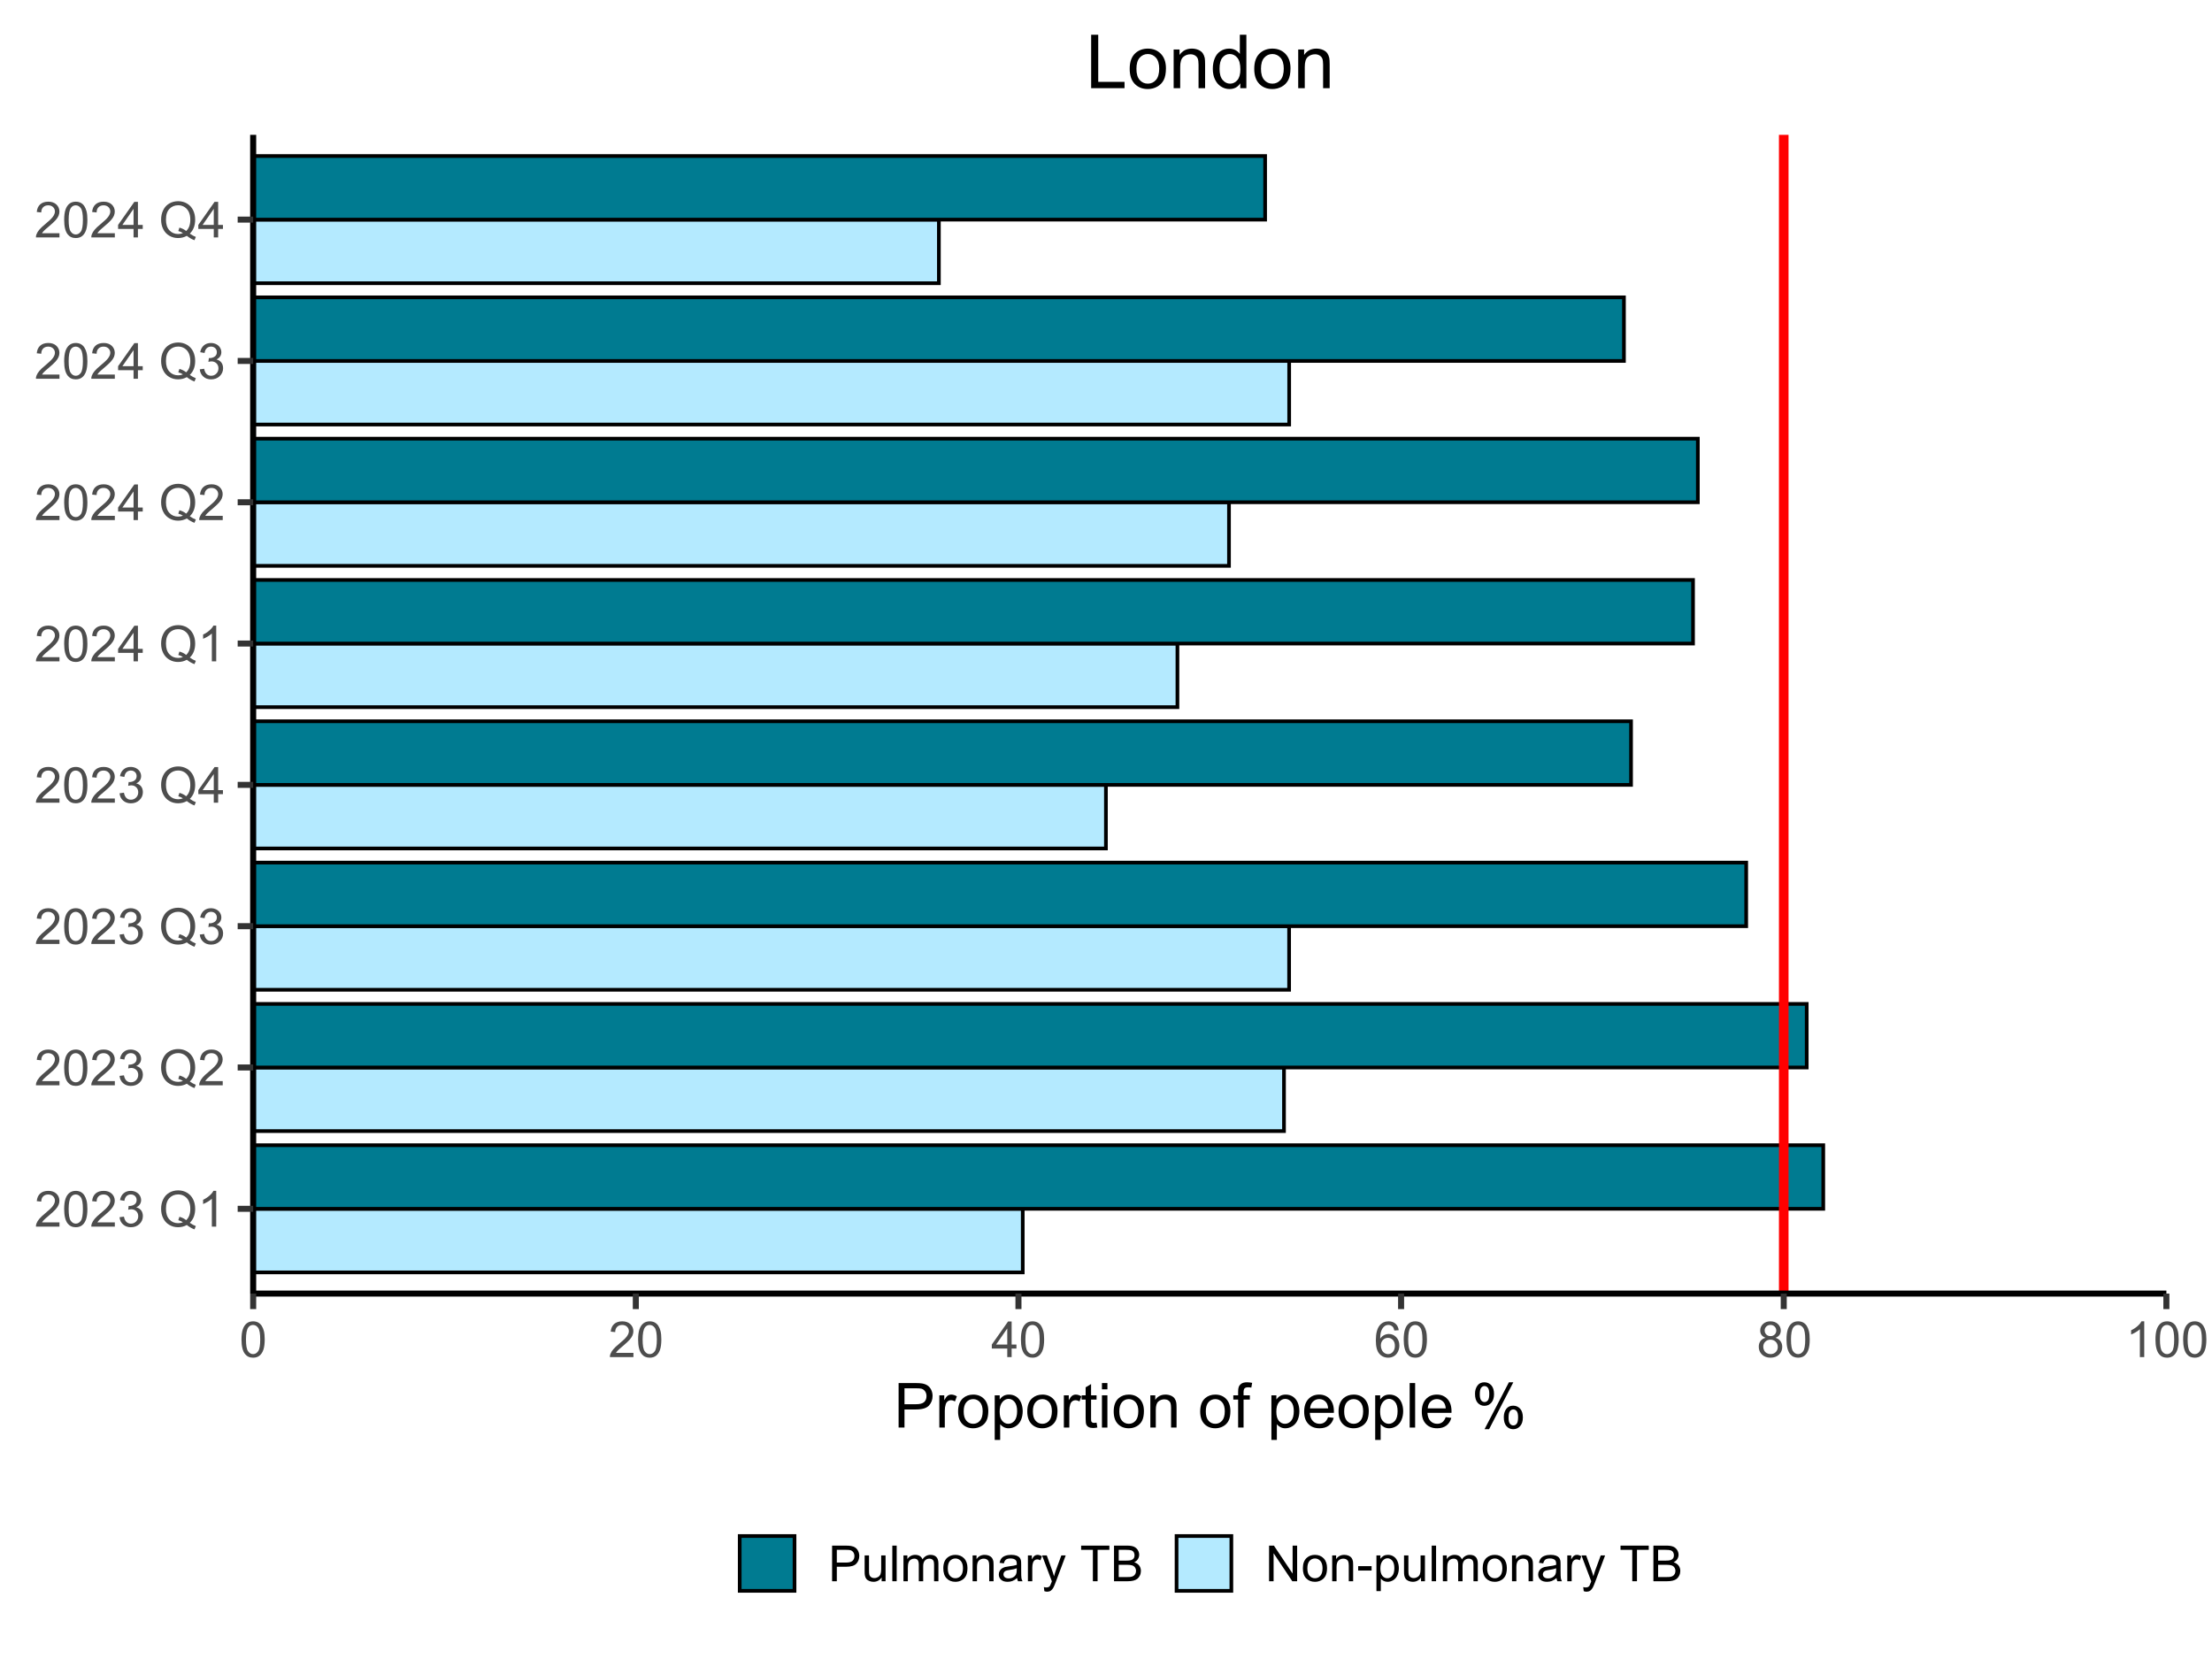 <svg width="560" height="420" xmlns="http://www.w3.org/2000/svg" xmlns:xlink="http://www.w3.org/1999/xlink" xml:space="preserve" overflow="hidden"><rect width="100%" height="100%" fill="#808080" stroke="none"/><g><path d="M0 0 559.781 0 559.781 419.836 0 419.836Z" fill="#FFFFFF" transform="matrix(1 0 0 1 0 0.082)"/><path d="M0 0 559.781 0 559.781 419.836 0 419.836Z" fill="#FFFFFF" transform="matrix(1 0 0 1 0 0.082)"/><path d="M0 419.836 559.781 419.836 559.781 0 0 0Z" stroke="#FFFFFF" stroke-width="1.527" stroke-linecap="round" stroke-linejoin="round" stroke-miterlimit="10" fill="none" transform="matrix(1 0 0 1 0 0.082)"/><g><path d="M64.093 327.409 548.455 327.409 548.455 34.057 64.093 34.057Z" fill="#FFFFFF" transform="matrix(1 0 0 1 0 0.082)"/></g><g><path d="M64.093 322.042 258.919 322.042 258.919 305.942 64.093 305.942Z" stroke="#000000" stroke-width="0.933" stroke-miterlimit="10" fill="#B4EAFF" transform="matrix(1 0 0 1 0 0.082)"/></g><g><path d="M64.093 305.942 461.584 305.942 461.584 289.843 64.093 289.843Z" fill="#007B91" transform="matrix(1 0 0 1 0 0.082)"/></g><g><path d="M64.093 305.942 461.584 305.942 461.584 289.843 64.093 289.843Z" stroke="#000000" stroke-width="0.933" stroke-miterlimit="10" fill="none" transform="matrix(1 0 0 1 0 0.082)"/></g><g><path d="M64.093 286.27 325.062 286.27 325.062 270.17 64.093 270.17Z" fill="#B4EAFF" transform="matrix(1 0 0 1 0 0.082)"/></g><g><path d="M64.093 286.27 325.062 286.27 325.062 270.17 64.093 270.17Z" stroke="#000000" stroke-width="0.933" stroke-miterlimit="10" fill="none" transform="matrix(1 0 0 1 0 0.082)"/></g><g><path d="M64.093 270.17 457.395 270.17 457.395 254.071 64.093 254.071Z" fill="#007B91" transform="matrix(1 0 0 1 0 0.082)"/></g><g><path d="M64.093 270.17 457.395 270.17 457.395 254.071 64.093 254.071Z" stroke="#000000" stroke-width="0.933" stroke-miterlimit="10" fill="none" transform="matrix(1 0 0 1 0 0.082)"/></g><g><path d="M64.093 250.494 326.357 250.494 326.357 234.395 64.093 234.395Z" stroke="#000000" stroke-width="0.933" stroke-miterlimit="10" fill="#B4EAFF" transform="matrix(1 0 0 1 0 0.082)"/></g><g><path d="M64.093 234.395 442.075 234.395 442.075 218.296 64.093 218.296Z" fill="#007B91" transform="matrix(1 0 0 1 0 0.082)"/></g><g><path d="M64.093 234.395 442.075 234.395 442.075 218.296 64.093 218.296Z" stroke="#000000" stroke-width="0.933" stroke-miterlimit="10" fill="none" transform="matrix(1 0 0 1 0 0.082)"/></g><g><path d="M64.093 214.718 279.979 214.718 279.979 198.619 64.093 198.619Z" fill="#B4EAFF" transform="matrix(1 0 0 1 0 0.082)"/></g><g><path d="M64.093 214.718 279.979 214.718 279.979 198.619 64.093 198.619Z" stroke="#000000" stroke-width="0.933" stroke-miterlimit="10" fill="none" transform="matrix(1 0 0 1 0 0.082)"/></g><g><path d="M64.093 198.619 412.921 198.619 412.921 182.52 64.093 182.52Z" stroke="#000000" stroke-width="0.933" stroke-miterlimit="10" fill="#007B91" transform="matrix(1 0 0 1 0 0.082)"/></g><g><path d="M64.093 178.943 298.084 178.943 298.084 162.844 64.093 162.844Z" fill="#B4EAFF" transform="matrix(1 0 0 1 0 0.082)"/></g><g><path d="M64.093 178.943 298.084 178.943 298.084 162.844 64.093 162.844Z" stroke="#000000" stroke-width="0.933" stroke-miterlimit="10" fill="none" transform="matrix(1 0 0 1 0 0.082)"/></g><g><path d="M64.093 162.844 428.613 162.844 428.613 146.744 64.093 146.744Z" stroke="#000000" stroke-width="0.933" stroke-miterlimit="10" fill="#007B91" transform="matrix(1 0 0 1 0 0.082)"/></g><g><path d="M64.093 143.171 311.136 143.171 311.136 127.071 64.093 127.071Z" fill="#B4EAFF" transform="matrix(1 0 0 1 0 0.082)"/></g><g><path d="M64.093 143.171 311.136 143.171 311.136 127.071 64.093 127.071Z" stroke="#000000" stroke-width="0.933" stroke-miterlimit="10" fill="none" transform="matrix(1 0 0 1 0 0.082)"/></g><g><path d="M64.093 127.071 429.833 127.071 429.833 110.972 64.093 110.972Z" stroke="#000000" stroke-width="0.933" stroke-miterlimit="10" fill="#007B91" transform="matrix(1 0 0 1 0 0.082)"/></g><g><path d="M64.093 107.395 326.374 107.395 326.374 91.296 64.093 91.296Z" fill="#B4EAFF" transform="matrix(1 0 0 1 0 0.082)"/></g><g><path d="M64.093 107.395 326.374 107.395 326.374 91.296 64.093 91.296Z" stroke="#000000" stroke-width="0.933" stroke-miterlimit="10" fill="none" transform="matrix(1 0 0 1 0 0.082)"/></g><g><path d="M64.093 91.296 411.124 91.296 411.124 75.197 64.093 75.197Z" stroke="#000000" stroke-width="0.933" stroke-miterlimit="10" fill="#007B91" transform="matrix(1 0 0 1 0 0.082)"/></g><g><path d="M64.093 71.62 237.692 71.62 237.692 55.52 64.093 55.52Z" fill="#B4EAFF" transform="matrix(1 0 0 1 0 0.082)"/></g><g><path d="M64.093 71.62 237.692 71.62 237.692 55.52 64.093 55.52Z" stroke="#000000" stroke-width="0.933" stroke-miterlimit="10" fill="none" transform="matrix(1 0 0 1 0 0.082)"/></g><g><path d="M64.093 55.52 320.282 55.52 320.282 39.421 64.093 39.421Z" fill="#007B91" transform="matrix(1 0 0 1 0 0.082)"/></g><g><path d="M64.093 55.52 320.282 55.52 320.282 39.421 64.093 39.421Z" stroke="#000000" stroke-width="0.933" stroke-miterlimit="10" fill="none" transform="matrix(1 0 0 1 0 0.082)"/></g><g><path d="M451.58 327.409 451.58 34.057" stroke="#FF0000" stroke-width="2.426" stroke-linejoin="round" stroke-miterlimit="10" fill="none" transform="matrix(1 0 0 1 0 0.082)"/></g><path d="M64.093 327.409 64.093 34.057" stroke="#000000" stroke-width="1.527" stroke-linejoin="round" stroke-miterlimit="10" fill="none" transform="matrix(1 0 0 1 0 0.082)"/><path d="M6.341-1.063 6.341 0 0.383 0C0.372-0.266 0.413-0.523 0.509-0.769 0.659-1.172 0.902-1.572 1.237-1.968 1.568-2.361 2.053-2.815 2.689-3.335 3.666-4.134 4.329-4.77 4.674-5.241 5.016-5.709 5.186-6.153 5.19-6.574 5.186-7.011 5.029-7.38 4.718-7.684 4.404-7.981 3.994-8.132 3.492-8.135 2.955-8.132 2.532-7.974 2.214-7.657 1.893-7.336 1.729-6.891 1.729-6.328L0.591-6.444C0.666-7.291 0.96-7.94 1.469-8.384 1.975-8.829 2.658-9.051 3.519-9.054 4.38-9.051 5.063-8.812 5.569-8.333 6.071-7.851 6.324-7.257 6.328-6.55 6.324-6.188 6.249-5.832 6.106-5.487 5.955-5.135 5.713-4.766 5.371-4.384 5.029-3.994 4.459-3.468 3.666-2.798 2.996-2.238 2.569-1.859 2.385-1.664 2.193-1.462 2.04-1.261 1.92-1.063Z" fill="#4D4D4D" transform="matrix(1 0 0 1 8.716 310.534)"/><path d="M0.523-4.445C0.523-5.508 0.632-6.365 0.851-7.018 1.069-7.667 1.394-8.169 1.828-8.524 2.258-8.873 2.802-9.051 3.461-9.054 3.943-9.051 4.37-8.952 4.735-8.76 5.098-8.562 5.398-8.282 5.637-7.916 5.877-7.547 6.061-7.1 6.198-6.577 6.331-6.047 6.399-5.337 6.403-4.445 6.399-3.386 6.29-2.532 6.075-1.883 5.856-1.23 5.532-0.728 5.101-0.376 4.664-0.02 4.117 0.154 3.461 0.154 2.59 0.154 1.91-0.157 1.414-0.782 0.82-1.531 0.523-2.75 0.523-4.445ZM1.66-4.445C1.66-2.962 1.831-1.978 2.18-1.49 2.521-0.998 2.949-0.752 3.461-0.755 3.967-0.752 4.397-0.998 4.746-1.493 5.091-1.982 5.262-2.966 5.265-4.445 5.262-5.928 5.091-6.915 4.746-7.404 4.397-7.889 3.963-8.132 3.451-8.135 2.938-8.132 2.532-7.916 2.231-7.489 1.848-6.936 1.66-5.921 1.66-4.445Z" fill="#4D4D4D" transform="matrix(1 0 0 1 15.723 310.534)"/><path d="M6.341-1.063 6.341 0 0.383 0C0.372-0.266 0.413-0.523 0.509-0.769 0.659-1.172 0.902-1.572 1.237-1.968 1.568-2.361 2.053-2.815 2.689-3.335 3.666-4.134 4.329-4.77 4.674-5.241 5.016-5.709 5.186-6.153 5.19-6.574 5.186-7.011 5.029-7.38 4.718-7.684 4.404-7.981 3.994-8.132 3.492-8.135 2.955-8.132 2.532-7.974 2.214-7.657 1.893-7.336 1.729-6.891 1.729-6.328L0.591-6.444C0.666-7.291 0.96-7.94 1.469-8.384 1.975-8.829 2.658-9.051 3.519-9.054 4.38-9.051 5.063-8.812 5.569-8.333 6.071-7.851 6.324-7.257 6.328-6.55 6.324-6.188 6.249-5.832 6.106-5.487 5.955-5.135 5.713-4.766 5.371-4.384 5.029-3.994 4.459-3.468 3.666-2.798 2.996-2.238 2.569-1.859 2.385-1.664 2.193-1.462 2.04-1.261 1.92-1.063Z" fill="#4D4D4D" transform="matrix(1 0 0 1 22.731 310.534)"/><path d="M0.53-2.381 1.637-2.528C1.76-1.896 1.978-1.445 2.286-1.168 2.59-0.892 2.959-0.752 3.4-0.755 3.919-0.752 4.36-0.933 4.718-1.295 5.077-1.654 5.258-2.101 5.258-2.638 5.258-3.143 5.091-3.564 4.759-3.895 4.425-4.223 4.001-4.387 3.492-4.39 3.28-4.387 3.02-4.346 2.713-4.267L2.836-5.241C2.904-5.231 2.966-5.227 3.013-5.227 3.485-5.227 3.909-5.35 4.284-5.596 4.66-5.842 4.848-6.222 4.852-6.734 4.848-7.137 4.712-7.472 4.438-7.742 4.165-8.005 3.81-8.138 3.376-8.142 2.942-8.138 2.583-8.002 2.299-7.735 2.009-7.462 1.824-7.059 1.746-6.519L0.639-6.717C0.772-7.455 1.08-8.029 1.561-8.439 2.04-8.846 2.638-9.051 3.352-9.054 3.844-9.051 4.295-8.945 4.712-8.736 5.122-8.521 5.439-8.234 5.661-7.872 5.877-7.506 5.986-7.117 5.989-6.71 5.986-6.317 5.88-5.962 5.675-5.644 5.463-5.323 5.156-5.07 4.749-4.882 5.279-4.756 5.692-4.5 5.989-4.117 6.283-3.728 6.43-3.242 6.434-2.662 6.43-1.872 6.143-1.206 5.573-0.659 4.995-0.113 4.271 0.157 3.396 0.161 2.6 0.157 1.941-0.075 1.421-0.547 0.895-1.015 0.598-1.626 0.53-2.381Z" fill="#4D4D4D" transform="matrix(1 0 0 1 29.738 310.534)"/><path d="M7.804-0.967C8.354-0.581 8.863-0.301 9.334-0.13L8.986 0.7C8.333 0.465 7.687 0.099 7.049-0.407 6.375-0.031 5.637 0.154 4.835 0.154 4.015 0.154 3.277-0.041 2.614-0.437 1.947-0.827 1.435-1.38 1.076-2.098 0.717-2.808 0.536-3.611 0.54-4.507 0.536-5.395 0.717-6.205 1.08-6.936 1.438-7.664 1.951-8.22 2.621-8.603 3.283-8.982 4.032-9.174 4.858-9.177 5.689-9.174 6.437-8.976 7.107-8.583 7.773-8.183 8.282-7.629 8.637-6.922 8.986-6.208 9.163-5.405 9.163-4.513 9.163-3.769 9.051-3.102 8.825-2.511 8.6-1.917 8.258-1.401 7.804-0.967ZM5.18-2.491C5.866-2.296 6.434-2.009 6.881-1.63 7.582-2.269 7.933-3.229 7.933-4.513 7.933-5.241 7.807-5.88 7.561-6.427 7.308-6.97 6.946-7.39 6.471-7.694 5.993-7.995 5.456-8.149 4.865-8.149 3.97-8.149 3.232-7.841 2.648-7.233 2.06-6.621 1.766-5.713 1.77-4.507 1.766-3.331 2.057-2.433 2.641-1.807 3.218-1.179 3.96-0.864 4.865-0.868 5.289-0.864 5.692-0.946 6.071-1.107 5.696-1.346 5.303-1.517 4.889-1.623Z" fill="#4D4D4D" transform="matrix(1 0 0 1 40.247 310.534)"/><path d="M4.691 0 3.584 0 3.584-7.055C3.314-6.799 2.966-6.543 2.535-6.29 2.101-6.034 1.712-5.846 1.37-5.719L1.37-6.789C1.985-7.079 2.528-7.431 2.993-7.848 3.458-8.258 3.786-8.661 3.98-9.054L4.691-9.054Z" fill="#4D4D4D" transform="matrix(1 0 0 1 50.047 310.534)"/><path d="M6.341-1.063 6.341 0 0.383 0C0.372-0.266 0.413-0.523 0.509-0.769 0.659-1.172 0.902-1.572 1.237-1.968 1.568-2.361 2.053-2.815 2.689-3.335 3.666-4.134 4.329-4.77 4.674-5.241 5.016-5.709 5.186-6.153 5.19-6.574 5.186-7.011 5.029-7.38 4.718-7.684 4.404-7.981 3.994-8.132 3.492-8.135 2.955-8.132 2.532-7.974 2.214-7.657 1.893-7.336 1.729-6.891 1.729-6.328L0.591-6.444C0.666-7.291 0.96-7.94 1.469-8.384 1.975-8.829 2.658-9.051 3.519-9.054 4.38-9.051 5.063-8.812 5.569-8.333 6.071-7.851 6.324-7.257 6.328-6.55 6.324-6.188 6.249-5.832 6.106-5.487 5.955-5.135 5.713-4.766 5.371-4.384 5.029-3.994 4.459-3.468 3.666-2.798 2.996-2.238 2.569-1.859 2.385-1.664 2.193-1.462 2.04-1.261 1.92-1.063Z" fill="#4D4D4D" transform="matrix(1 0 0 1 8.716 274.759)"/><path d="M0.523-4.445C0.523-5.508 0.632-6.365 0.851-7.018 1.069-7.667 1.394-8.169 1.828-8.524 2.258-8.873 2.802-9.051 3.461-9.054 3.943-9.051 4.37-8.952 4.735-8.76 5.098-8.562 5.398-8.282 5.637-7.916 5.877-7.547 6.061-7.1 6.198-6.577 6.331-6.047 6.399-5.337 6.403-4.445 6.399-3.386 6.29-2.532 6.075-1.883 5.856-1.23 5.532-0.728 5.101-0.376 4.664-0.02 4.117 0.154 3.461 0.154 2.59 0.154 1.91-0.157 1.414-0.782 0.82-1.531 0.523-2.75 0.523-4.445ZM1.66-4.445C1.66-2.962 1.831-1.978 2.18-1.49 2.521-0.998 2.949-0.752 3.461-0.755 3.967-0.752 4.397-0.998 4.746-1.493 5.091-1.982 5.262-2.966 5.265-4.445 5.262-5.928 5.091-6.915 4.746-7.404 4.397-7.889 3.963-8.132 3.451-8.135 2.938-8.132 2.532-7.916 2.231-7.489 1.848-6.936 1.66-5.921 1.66-4.445Z" fill="#4D4D4D" transform="matrix(1 0 0 1 15.723 274.759)"/><path d="M6.341-1.063 6.341 0 0.383 0C0.372-0.266 0.413-0.523 0.509-0.769 0.659-1.172 0.902-1.572 1.237-1.968 1.568-2.361 2.053-2.815 2.689-3.335 3.666-4.134 4.329-4.77 4.674-5.241 5.016-5.709 5.186-6.153 5.19-6.574 5.186-7.011 5.029-7.38 4.718-7.684 4.404-7.981 3.994-8.132 3.492-8.135 2.955-8.132 2.532-7.974 2.214-7.657 1.893-7.336 1.729-6.891 1.729-6.328L0.591-6.444C0.666-7.291 0.96-7.94 1.469-8.384 1.975-8.829 2.658-9.051 3.519-9.054 4.38-9.051 5.063-8.812 5.569-8.333 6.071-7.851 6.324-7.257 6.328-6.55 6.324-6.188 6.249-5.832 6.106-5.487 5.955-5.135 5.713-4.766 5.371-4.384 5.029-3.994 4.459-3.468 3.666-2.798 2.996-2.238 2.569-1.859 2.385-1.664 2.193-1.462 2.04-1.261 1.92-1.063Z" fill="#4D4D4D" transform="matrix(1 0 0 1 22.731 274.759)"/><path d="M0.53-2.381 1.637-2.528C1.76-1.896 1.978-1.445 2.286-1.168 2.59-0.892 2.959-0.752 3.4-0.755 3.919-0.752 4.36-0.933 4.718-1.295 5.077-1.654 5.258-2.101 5.258-2.638 5.258-3.143 5.091-3.564 4.759-3.895 4.425-4.223 4.001-4.387 3.492-4.39 3.28-4.387 3.02-4.346 2.713-4.267L2.836-5.241C2.904-5.231 2.966-5.227 3.013-5.227 3.485-5.227 3.909-5.35 4.284-5.596 4.66-5.842 4.848-6.222 4.852-6.734 4.848-7.137 4.712-7.472 4.438-7.742 4.165-8.005 3.81-8.138 3.376-8.142 2.942-8.138 2.583-8.002 2.299-7.735 2.009-7.462 1.824-7.059 1.746-6.519L0.639-6.717C0.772-7.455 1.08-8.029 1.561-8.439 2.04-8.846 2.638-9.051 3.352-9.054 3.844-9.051 4.295-8.945 4.712-8.736 5.122-8.521 5.439-8.234 5.661-7.872 5.877-7.506 5.986-7.117 5.989-6.71 5.986-6.317 5.88-5.962 5.675-5.644 5.463-5.323 5.156-5.07 4.749-4.882 5.279-4.756 5.692-4.5 5.989-4.117 6.283-3.728 6.43-3.242 6.434-2.662 6.43-1.872 6.143-1.206 5.573-0.659 4.995-0.113 4.271 0.157 3.396 0.161 2.6 0.157 1.941-0.075 1.421-0.547 0.895-1.015 0.598-1.626 0.53-2.381Z" fill="#4D4D4D" transform="matrix(1 0 0 1 29.738 274.759)"/><path d="M7.804-0.967C8.354-0.581 8.863-0.301 9.334-0.13L8.986 0.7C8.333 0.465 7.687 0.099 7.049-0.407 6.375-0.031 5.637 0.154 4.835 0.154 4.015 0.154 3.277-0.041 2.614-0.437 1.947-0.827 1.435-1.38 1.076-2.098 0.717-2.808 0.536-3.611 0.54-4.507 0.536-5.395 0.717-6.205 1.08-6.936 1.438-7.664 1.951-8.22 2.621-8.603 3.283-8.982 4.032-9.174 4.858-9.177 5.689-9.174 6.437-8.976 7.107-8.583 7.773-8.183 8.282-7.629 8.637-6.922 8.986-6.208 9.163-5.405 9.163-4.513 9.163-3.769 9.051-3.102 8.825-2.511 8.6-1.917 8.258-1.401 7.804-0.967ZM5.18-2.491C5.866-2.296 6.434-2.009 6.881-1.63 7.582-2.269 7.933-3.229 7.933-4.513 7.933-5.241 7.807-5.88 7.561-6.427 7.308-6.97 6.946-7.39 6.471-7.694 5.993-7.995 5.456-8.149 4.865-8.149 3.97-8.149 3.232-7.841 2.648-7.233 2.06-6.621 1.766-5.713 1.77-4.507 1.766-3.331 2.057-2.433 2.641-1.807 3.218-1.179 3.96-0.864 4.865-0.868 5.289-0.864 5.692-0.946 6.071-1.107 5.696-1.346 5.303-1.517 4.889-1.623Z" fill="#4D4D4D" transform="matrix(1 0 0 1 40.247 274.759)"/><path d="M6.341-1.063 6.341 0 0.383 0C0.372-0.266 0.413-0.523 0.509-0.769 0.659-1.172 0.902-1.572 1.237-1.968 1.568-2.361 2.053-2.815 2.689-3.335 3.666-4.134 4.329-4.77 4.674-5.241 5.016-5.709 5.186-6.153 5.19-6.574 5.186-7.011 5.029-7.38 4.718-7.684 4.404-7.981 3.994-8.132 3.492-8.135 2.955-8.132 2.532-7.974 2.214-7.657 1.893-7.336 1.729-6.891 1.729-6.328L0.591-6.444C0.666-7.291 0.96-7.94 1.469-8.384 1.975-8.829 2.658-9.051 3.519-9.054 4.38-9.051 5.063-8.812 5.569-8.333 6.071-7.851 6.324-7.257 6.328-6.55 6.324-6.188 6.249-5.832 6.106-5.487 5.955-5.135 5.713-4.766 5.371-4.384 5.029-3.994 4.459-3.468 3.666-2.798 2.996-2.238 2.569-1.859 2.385-1.664 2.193-1.462 2.04-1.261 1.92-1.063Z" fill="#4D4D4D" transform="matrix(1 0 0 1 50.047 274.759)"/><path d="M6.341-1.063 6.341 0 0.383 0C0.372-0.266 0.413-0.523 0.509-0.769 0.659-1.172 0.902-1.572 1.237-1.968 1.568-2.361 2.053-2.815 2.689-3.335 3.666-4.134 4.329-4.77 4.674-5.241 5.016-5.709 5.186-6.153 5.19-6.574 5.186-7.011 5.029-7.38 4.718-7.684 4.404-7.981 3.994-8.132 3.492-8.135 2.955-8.132 2.532-7.974 2.214-7.657 1.893-7.336 1.729-6.891 1.729-6.328L0.591-6.444C0.666-7.291 0.96-7.94 1.469-8.384 1.975-8.829 2.658-9.051 3.519-9.054 4.38-9.051 5.063-8.812 5.569-8.333 6.071-7.851 6.324-7.257 6.328-6.55 6.324-6.188 6.249-5.832 6.106-5.487 5.955-5.135 5.713-4.766 5.371-4.384 5.029-3.994 4.459-3.468 3.666-2.798 2.996-2.238 2.569-1.859 2.385-1.664 2.193-1.462 2.04-1.261 1.92-1.063Z" fill="#4D4D4D" transform="matrix(1 0 0 1 8.716 238.983)"/><path d="M0.523-4.445C0.523-5.508 0.632-6.365 0.851-7.018 1.069-7.667 1.394-8.169 1.828-8.524 2.258-8.873 2.802-9.051 3.461-9.054 3.943-9.051 4.37-8.952 4.735-8.76 5.098-8.562 5.398-8.282 5.637-7.916 5.877-7.547 6.061-7.1 6.198-6.577 6.331-6.047 6.399-5.337 6.403-4.445 6.399-3.386 6.29-2.532 6.075-1.883 5.856-1.23 5.532-0.728 5.101-0.376 4.664-0.02 4.117 0.154 3.461 0.154 2.59 0.154 1.91-0.157 1.414-0.782 0.82-1.531 0.523-2.75 0.523-4.445ZM1.66-4.445C1.66-2.962 1.831-1.978 2.18-1.49 2.521-0.998 2.949-0.752 3.461-0.755 3.967-0.752 4.397-0.998 4.746-1.493 5.091-1.982 5.262-2.966 5.265-4.445 5.262-5.928 5.091-6.915 4.746-7.404 4.397-7.889 3.963-8.132 3.451-8.135 2.938-8.132 2.532-7.916 2.231-7.489 1.848-6.936 1.66-5.921 1.66-4.445Z" fill="#4D4D4D" transform="matrix(1 0 0 1 15.723 238.983)"/><path d="M6.341-1.063 6.341 0 0.383 0C0.372-0.266 0.413-0.523 0.509-0.769 0.659-1.172 0.902-1.572 1.237-1.968 1.568-2.361 2.053-2.815 2.689-3.335 3.666-4.134 4.329-4.77 4.674-5.241 5.016-5.709 5.186-6.153 5.19-6.574 5.186-7.011 5.029-7.38 4.718-7.684 4.404-7.981 3.994-8.132 3.492-8.135 2.955-8.132 2.532-7.974 2.214-7.657 1.893-7.336 1.729-6.891 1.729-6.328L0.591-6.444C0.666-7.291 0.96-7.94 1.469-8.384 1.975-8.829 2.658-9.051 3.519-9.054 4.38-9.051 5.063-8.812 5.569-8.333 6.071-7.851 6.324-7.257 6.328-6.55 6.324-6.188 6.249-5.832 6.106-5.487 5.955-5.135 5.713-4.766 5.371-4.384 5.029-3.994 4.459-3.468 3.666-2.798 2.996-2.238 2.569-1.859 2.385-1.664 2.193-1.462 2.04-1.261 1.92-1.063Z" fill="#4D4D4D" transform="matrix(1 0 0 1 22.731 238.983)"/><path d="M0.53-2.381 1.637-2.528C1.76-1.896 1.978-1.445 2.286-1.168 2.59-0.892 2.959-0.752 3.4-0.755 3.919-0.752 4.36-0.933 4.718-1.295 5.077-1.654 5.258-2.101 5.258-2.638 5.258-3.143 5.091-3.564 4.759-3.895 4.425-4.223 4.001-4.387 3.492-4.39 3.28-4.387 3.02-4.346 2.713-4.267L2.836-5.241C2.904-5.231 2.966-5.227 3.013-5.227 3.485-5.227 3.909-5.35 4.284-5.596 4.66-5.842 4.848-6.222 4.852-6.734 4.848-7.137 4.712-7.472 4.438-7.742 4.165-8.005 3.81-8.138 3.376-8.142 2.942-8.138 2.583-8.002 2.299-7.735 2.009-7.462 1.824-7.059 1.746-6.519L0.639-6.717C0.772-7.455 1.08-8.029 1.561-8.439 2.04-8.846 2.638-9.051 3.352-9.054 3.844-9.051 4.295-8.945 4.712-8.736 5.122-8.521 5.439-8.234 5.661-7.872 5.877-7.506 5.986-7.117 5.989-6.71 5.986-6.317 5.88-5.962 5.675-5.644 5.463-5.323 5.156-5.07 4.749-4.882 5.279-4.756 5.692-4.5 5.989-4.117 6.283-3.728 6.43-3.242 6.434-2.662 6.43-1.872 6.143-1.206 5.573-0.659 4.995-0.113 4.271 0.157 3.396 0.161 2.6 0.157 1.941-0.075 1.421-0.547 0.895-1.015 0.598-1.626 0.53-2.381Z" fill="#4D4D4D" transform="matrix(1 0 0 1 29.738 238.983)"/><path d="M7.804-0.967C8.354-0.581 8.863-0.301 9.334-0.13L8.986 0.7C8.333 0.465 7.687 0.099 7.049-0.407 6.375-0.031 5.637 0.154 4.835 0.154 4.015 0.154 3.277-0.041 2.614-0.437 1.947-0.827 1.435-1.38 1.076-2.098 0.717-2.808 0.536-3.611 0.54-4.507 0.536-5.395 0.717-6.205 1.08-6.936 1.438-7.664 1.951-8.22 2.621-8.603 3.283-8.982 4.032-9.174 4.858-9.177 5.689-9.174 6.437-8.976 7.107-8.583 7.773-8.183 8.282-7.629 8.637-6.922 8.986-6.208 9.163-5.405 9.163-4.513 9.163-3.769 9.051-3.102 8.825-2.511 8.6-1.917 8.258-1.401 7.804-0.967ZM5.18-2.491C5.866-2.296 6.434-2.009 6.881-1.63 7.582-2.269 7.933-3.229 7.933-4.513 7.933-5.241 7.807-5.88 7.561-6.427 7.308-6.97 6.946-7.39 6.471-7.694 5.993-7.995 5.456-8.149 4.865-8.149 3.97-8.149 3.232-7.841 2.648-7.233 2.06-6.621 1.766-5.713 1.77-4.507 1.766-3.331 2.057-2.433 2.641-1.807 3.218-1.179 3.96-0.864 4.865-0.868 5.289-0.864 5.692-0.946 6.071-1.107 5.696-1.346 5.303-1.517 4.889-1.623Z" fill="#4D4D4D" transform="matrix(1 0 0 1 40.247 238.983)"/><path d="M0.53-2.381 1.637-2.528C1.76-1.896 1.978-1.445 2.286-1.168 2.59-0.892 2.959-0.752 3.4-0.755 3.919-0.752 4.36-0.933 4.718-1.295 5.077-1.654 5.258-2.101 5.258-2.638 5.258-3.143 5.091-3.564 4.759-3.895 4.425-4.223 4.001-4.387 3.492-4.39 3.28-4.387 3.02-4.346 2.713-4.267L2.836-5.241C2.904-5.231 2.966-5.227 3.013-5.227 3.485-5.227 3.909-5.35 4.284-5.596 4.66-5.842 4.848-6.222 4.852-6.734 4.848-7.137 4.712-7.472 4.438-7.742 4.165-8.005 3.81-8.138 3.376-8.142 2.942-8.138 2.583-8.002 2.299-7.735 2.009-7.462 1.824-7.059 1.746-6.519L0.639-6.717C0.772-7.455 1.08-8.029 1.561-8.439 2.04-8.846 2.638-9.051 3.352-9.054 3.844-9.051 4.295-8.945 4.712-8.736 5.122-8.521 5.439-8.234 5.661-7.872 5.877-7.506 5.986-7.117 5.989-6.71 5.986-6.317 5.88-5.962 5.675-5.644 5.463-5.323 5.156-5.07 4.749-4.882 5.279-4.756 5.692-4.5 5.989-4.117 6.283-3.728 6.43-3.242 6.434-2.662 6.43-1.872 6.143-1.206 5.573-0.659 4.995-0.113 4.271 0.157 3.396 0.161 2.6 0.157 1.941-0.075 1.421-0.547 0.895-1.015 0.598-1.626 0.53-2.381Z" fill="#4D4D4D" transform="matrix(1 0 0 1 50.047 238.983)"/><path d="M6.341-1.063 6.341 0 0.383 0C0.372-0.266 0.413-0.523 0.509-0.769 0.659-1.172 0.902-1.572 1.237-1.968 1.568-2.361 2.053-2.815 2.689-3.335 3.666-4.134 4.329-4.77 4.674-5.241 5.016-5.709 5.186-6.153 5.19-6.574 5.186-7.011 5.029-7.38 4.718-7.684 4.404-7.981 3.994-8.132 3.492-8.135 2.955-8.132 2.532-7.974 2.214-7.657 1.893-7.336 1.729-6.891 1.729-6.328L0.591-6.444C0.666-7.291 0.96-7.94 1.469-8.384 1.975-8.829 2.658-9.051 3.519-9.054 4.38-9.051 5.063-8.812 5.569-8.333 6.071-7.851 6.324-7.257 6.328-6.55 6.324-6.188 6.249-5.832 6.106-5.487 5.955-5.135 5.713-4.766 5.371-4.384 5.029-3.994 4.459-3.468 3.666-2.798 2.996-2.238 2.569-1.859 2.385-1.664 2.193-1.462 2.04-1.261 1.92-1.063Z" fill="#4D4D4D" transform="matrix(1 0 0 1 8.716 203.211)"/><path d="M0.523-4.445C0.523-5.508 0.632-6.365 0.851-7.018 1.069-7.667 1.394-8.169 1.828-8.524 2.258-8.873 2.802-9.051 3.461-9.054 3.943-9.051 4.37-8.952 4.735-8.76 5.098-8.562 5.398-8.282 5.637-7.916 5.877-7.547 6.061-7.1 6.198-6.577 6.331-6.047 6.399-5.337 6.403-4.445 6.399-3.386 6.29-2.532 6.075-1.883 5.856-1.23 5.532-0.728 5.101-0.376 4.664-0.02 4.117 0.154 3.461 0.154 2.59 0.154 1.91-0.157 1.414-0.782 0.82-1.531 0.523-2.75 0.523-4.445ZM1.66-4.445C1.66-2.962 1.831-1.978 2.18-1.49 2.521-0.998 2.949-0.752 3.461-0.755 3.967-0.752 4.397-0.998 4.746-1.493 5.091-1.982 5.262-2.966 5.265-4.445 5.262-5.928 5.091-6.915 4.746-7.404 4.397-7.889 3.963-8.132 3.451-8.135 2.938-8.132 2.532-7.916 2.231-7.489 1.848-6.936 1.66-5.921 1.66-4.445Z" fill="#4D4D4D" transform="matrix(1 0 0 1 15.723 203.211)"/><path d="M6.341-1.063 6.341 0 0.383 0C0.372-0.266 0.413-0.523 0.509-0.769 0.659-1.172 0.902-1.572 1.237-1.968 1.568-2.361 2.053-2.815 2.689-3.335 3.666-4.134 4.329-4.77 4.674-5.241 5.016-5.709 5.186-6.153 5.19-6.574 5.186-7.011 5.029-7.38 4.718-7.684 4.404-7.981 3.994-8.132 3.492-8.135 2.955-8.132 2.532-7.974 2.214-7.657 1.893-7.336 1.729-6.891 1.729-6.328L0.591-6.444C0.666-7.291 0.96-7.94 1.469-8.384 1.975-8.829 2.658-9.051 3.519-9.054 4.38-9.051 5.063-8.812 5.569-8.333 6.071-7.851 6.324-7.257 6.328-6.55 6.324-6.188 6.249-5.832 6.106-5.487 5.955-5.135 5.713-4.766 5.371-4.384 5.029-3.994 4.459-3.468 3.666-2.798 2.996-2.238 2.569-1.859 2.385-1.664 2.193-1.462 2.04-1.261 1.92-1.063Z" fill="#4D4D4D" transform="matrix(1 0 0 1 22.731 203.211)"/><path d="M0.53-2.381 1.637-2.528C1.76-1.896 1.978-1.445 2.286-1.168 2.59-0.892 2.959-0.752 3.4-0.755 3.919-0.752 4.36-0.933 4.718-1.295 5.077-1.654 5.258-2.101 5.258-2.638 5.258-3.143 5.091-3.564 4.759-3.895 4.425-4.223 4.001-4.387 3.492-4.39 3.28-4.387 3.02-4.346 2.713-4.267L2.836-5.241C2.904-5.231 2.966-5.227 3.013-5.227 3.485-5.227 3.909-5.35 4.284-5.596 4.66-5.842 4.848-6.222 4.852-6.734 4.848-7.137 4.712-7.472 4.438-7.742 4.165-8.005 3.81-8.138 3.376-8.142 2.942-8.138 2.583-8.002 2.299-7.735 2.009-7.462 1.824-7.059 1.746-6.519L0.639-6.717C0.772-7.455 1.08-8.029 1.561-8.439 2.04-8.846 2.638-9.051 3.352-9.054 3.844-9.051 4.295-8.945 4.712-8.736 5.122-8.521 5.439-8.234 5.661-7.872 5.877-7.506 5.986-7.117 5.989-6.71 5.986-6.317 5.88-5.962 5.675-5.644 5.463-5.323 5.156-5.07 4.749-4.882 5.279-4.756 5.692-4.5 5.989-4.117 6.283-3.728 6.43-3.242 6.434-2.662 6.43-1.872 6.143-1.206 5.573-0.659 4.995-0.113 4.271 0.157 3.396 0.161 2.6 0.157 1.941-0.075 1.421-0.547 0.895-1.015 0.598-1.626 0.53-2.381Z" fill="#4D4D4D" transform="matrix(1 0 0 1 29.738 203.211)"/><path d="M7.804-0.967C8.354-0.581 8.863-0.301 9.334-0.13L8.986 0.7C8.333 0.465 7.687 0.099 7.049-0.407 6.375-0.031 5.637 0.154 4.835 0.154 4.015 0.154 3.277-0.041 2.614-0.437 1.947-0.827 1.435-1.38 1.076-2.098 0.717-2.808 0.536-3.611 0.54-4.507 0.536-5.395 0.717-6.205 1.08-6.936 1.438-7.664 1.951-8.22 2.621-8.603 3.283-8.982 4.032-9.174 4.858-9.177 5.689-9.174 6.437-8.976 7.107-8.583 7.773-8.183 8.282-7.629 8.637-6.922 8.986-6.208 9.163-5.405 9.163-4.513 9.163-3.769 9.051-3.102 8.825-2.511 8.6-1.917 8.258-1.401 7.804-0.967ZM5.18-2.491C5.866-2.296 6.434-2.009 6.881-1.63 7.582-2.269 7.933-3.229 7.933-4.513 7.933-5.241 7.807-5.88 7.561-6.427 7.308-6.97 6.946-7.39 6.471-7.694 5.993-7.995 5.456-8.149 4.865-8.149 3.97-8.149 3.232-7.841 2.648-7.233 2.06-6.621 1.766-5.713 1.77-4.507 1.766-3.331 2.057-2.433 2.641-1.807 3.218-1.179 3.96-0.864 4.865-0.868 5.289-0.864 5.692-0.946 6.071-1.107 5.696-1.346 5.303-1.517 4.889-1.623Z" fill="#4D4D4D" transform="matrix(1 0 0 1 40.247 203.211)"/><path d="M4.073 0 4.073-2.159 0.161-2.159 0.161-3.174 4.274-9.017 5.18-9.017 5.18-3.174 6.396-3.174 6.396-2.159 5.18-2.159 5.18 0ZM4.073-3.174 4.073-7.24 1.247-3.174Z" fill="#4D4D4D" transform="matrix(1 0 0 1 50.047 203.211)"/><path d="M6.341-1.063 6.341 0 0.383 0C0.372-0.266 0.413-0.523 0.509-0.769 0.659-1.172 0.902-1.572 1.237-1.968 1.568-2.361 2.053-2.815 2.689-3.335 3.666-4.134 4.329-4.77 4.674-5.241 5.016-5.709 5.186-6.153 5.19-6.574 5.186-7.011 5.029-7.38 4.718-7.684 4.404-7.981 3.994-8.132 3.492-8.135 2.955-8.132 2.532-7.974 2.214-7.657 1.893-7.336 1.729-6.891 1.729-6.328L0.591-6.444C0.666-7.291 0.96-7.94 1.469-8.384 1.975-8.829 2.658-9.051 3.519-9.054 4.38-9.051 5.063-8.812 5.569-8.333 6.071-7.851 6.324-7.257 6.328-6.55 6.324-6.188 6.249-5.832 6.106-5.487 5.955-5.135 5.713-4.766 5.371-4.384 5.029-3.994 4.459-3.468 3.666-2.798 2.996-2.238 2.569-1.859 2.385-1.664 2.193-1.462 2.04-1.261 1.92-1.063Z" fill="#4D4D4D" transform="matrix(1 0 0 1 8.716 167.436)"/><path d="M0.523-4.445C0.523-5.508 0.632-6.365 0.851-7.018 1.069-7.667 1.394-8.169 1.828-8.524 2.258-8.873 2.802-9.051 3.461-9.054 3.943-9.051 4.37-8.952 4.735-8.76 5.098-8.562 5.398-8.282 5.637-7.916 5.877-7.547 6.061-7.1 6.198-6.577 6.331-6.047 6.399-5.337 6.403-4.445 6.399-3.386 6.29-2.532 6.075-1.883 5.856-1.23 5.532-0.728 5.101-0.376 4.664-0.02 4.117 0.154 3.461 0.154 2.59 0.154 1.91-0.157 1.414-0.782 0.82-1.531 0.523-2.75 0.523-4.445ZM1.66-4.445C1.66-2.962 1.831-1.978 2.18-1.49 2.521-0.998 2.949-0.752 3.461-0.755 3.967-0.752 4.397-0.998 4.746-1.493 5.091-1.982 5.262-2.966 5.265-4.445 5.262-5.928 5.091-6.915 4.746-7.404 4.397-7.889 3.963-8.132 3.451-8.135 2.938-8.132 2.532-7.916 2.231-7.489 1.848-6.936 1.66-5.921 1.66-4.445Z" fill="#4D4D4D" transform="matrix(1 0 0 1 15.723 167.436)"/><path d="M6.341-1.063 6.341 0 0.383 0C0.372-0.266 0.413-0.523 0.509-0.769 0.659-1.172 0.902-1.572 1.237-1.968 1.568-2.361 2.053-2.815 2.689-3.335 3.666-4.134 4.329-4.77 4.674-5.241 5.016-5.709 5.186-6.153 5.19-6.574 5.186-7.011 5.029-7.38 4.718-7.684 4.404-7.981 3.994-8.132 3.492-8.135 2.955-8.132 2.532-7.974 2.214-7.657 1.893-7.336 1.729-6.891 1.729-6.328L0.591-6.444C0.666-7.291 0.96-7.94 1.469-8.384 1.975-8.829 2.658-9.051 3.519-9.054 4.38-9.051 5.063-8.812 5.569-8.333 6.071-7.851 6.324-7.257 6.328-6.55 6.324-6.188 6.249-5.832 6.106-5.487 5.955-5.135 5.713-4.766 5.371-4.384 5.029-3.994 4.459-3.468 3.666-2.798 2.996-2.238 2.569-1.859 2.385-1.664 2.193-1.462 2.04-1.261 1.92-1.063Z" fill="#4D4D4D" transform="matrix(1 0 0 1 22.731 167.436)"/><path d="M4.073 0 4.073-2.159 0.161-2.159 0.161-3.174 4.274-9.017 5.18-9.017 5.18-3.174 6.396-3.174 6.396-2.159 5.18-2.159 5.18 0ZM4.073-3.174 4.073-7.24 1.247-3.174Z" fill="#4D4D4D" transform="matrix(1 0 0 1 29.738 167.436)"/><path d="M7.804-0.967C8.354-0.581 8.863-0.301 9.334-0.13L8.986 0.7C8.333 0.465 7.687 0.099 7.049-0.407 6.375-0.031 5.637 0.154 4.835 0.154 4.015 0.154 3.277-0.041 2.614-0.437 1.947-0.827 1.435-1.38 1.076-2.098 0.717-2.808 0.536-3.611 0.54-4.507 0.536-5.395 0.717-6.205 1.08-6.936 1.438-7.664 1.951-8.22 2.621-8.603 3.283-8.982 4.032-9.174 4.858-9.177 5.689-9.174 6.437-8.976 7.107-8.583 7.773-8.183 8.282-7.629 8.637-6.922 8.986-6.208 9.163-5.405 9.163-4.513 9.163-3.769 9.051-3.102 8.825-2.511 8.6-1.917 8.258-1.401 7.804-0.967ZM5.18-2.491C5.866-2.296 6.434-2.009 6.881-1.63 7.582-2.269 7.933-3.229 7.933-4.513 7.933-5.241 7.807-5.88 7.561-6.427 7.308-6.97 6.946-7.39 6.471-7.694 5.993-7.995 5.456-8.149 4.865-8.149 3.97-8.149 3.232-7.841 2.648-7.233 2.06-6.621 1.766-5.713 1.77-4.507 1.766-3.331 2.057-2.433 2.641-1.807 3.218-1.179 3.96-0.864 4.865-0.868 5.289-0.864 5.692-0.946 6.071-1.107 5.696-1.346 5.303-1.517 4.889-1.623Z" fill="#4D4D4D" transform="matrix(1 0 0 1 40.247 167.436)"/><path d="M4.691 0 3.584 0 3.584-7.055C3.314-6.799 2.966-6.543 2.535-6.29 2.101-6.034 1.712-5.846 1.37-5.719L1.37-6.789C1.985-7.079 2.528-7.431 2.993-7.848 3.458-8.258 3.786-8.661 3.98-9.054L4.691-9.054Z" fill="#4D4D4D" transform="matrix(1 0 0 1 50.047 167.436)"/><path d="M6.341-1.063 6.341 0 0.383 0C0.372-0.266 0.413-0.523 0.509-0.769 0.659-1.172 0.902-1.572 1.237-1.968 1.568-2.361 2.053-2.815 2.689-3.335 3.666-4.134 4.329-4.77 4.674-5.241 5.016-5.709 5.186-6.153 5.19-6.574 5.186-7.011 5.029-7.38 4.718-7.684 4.404-7.981 3.994-8.132 3.492-8.135 2.955-8.132 2.532-7.974 2.214-7.657 1.893-7.336 1.729-6.891 1.729-6.328L0.591-6.444C0.666-7.291 0.96-7.94 1.469-8.384 1.975-8.829 2.658-9.051 3.519-9.054 4.38-9.051 5.063-8.812 5.569-8.333 6.071-7.851 6.324-7.257 6.328-6.55 6.324-6.188 6.249-5.832 6.106-5.487 5.955-5.135 5.713-4.766 5.371-4.384 5.029-3.994 4.459-3.468 3.666-2.798 2.996-2.238 2.569-1.859 2.385-1.664 2.193-1.462 2.04-1.261 1.92-1.063Z" fill="#4D4D4D" transform="matrix(1 0 0 1 8.716 131.66)"/><path d="M0.523-4.445C0.523-5.508 0.632-6.365 0.851-7.018 1.069-7.667 1.394-8.169 1.828-8.524 2.258-8.873 2.802-9.051 3.461-9.054 3.943-9.051 4.37-8.952 4.735-8.76 5.098-8.562 5.398-8.282 5.637-7.916 5.877-7.547 6.061-7.1 6.198-6.577 6.331-6.047 6.399-5.337 6.403-4.445 6.399-3.386 6.29-2.532 6.075-1.883 5.856-1.23 5.532-0.728 5.101-0.376 4.664-0.02 4.117 0.154 3.461 0.154 2.59 0.154 1.91-0.157 1.414-0.782 0.82-1.531 0.523-2.75 0.523-4.445ZM1.66-4.445C1.66-2.962 1.831-1.978 2.18-1.49 2.521-0.998 2.949-0.752 3.461-0.755 3.967-0.752 4.397-0.998 4.746-1.493 5.091-1.982 5.262-2.966 5.265-4.445 5.262-5.928 5.091-6.915 4.746-7.404 4.397-7.889 3.963-8.132 3.451-8.135 2.938-8.132 2.532-7.916 2.231-7.489 1.848-6.936 1.66-5.921 1.66-4.445Z" fill="#4D4D4D" transform="matrix(1 0 0 1 15.723 131.66)"/><path d="M6.341-1.063 6.341 0 0.383 0C0.372-0.266 0.413-0.523 0.509-0.769 0.659-1.172 0.902-1.572 1.237-1.968 1.568-2.361 2.053-2.815 2.689-3.335 3.666-4.134 4.329-4.77 4.674-5.241 5.016-5.709 5.186-6.153 5.19-6.574 5.186-7.011 5.029-7.38 4.718-7.684 4.404-7.981 3.994-8.132 3.492-8.135 2.955-8.132 2.532-7.974 2.214-7.657 1.893-7.336 1.729-6.891 1.729-6.328L0.591-6.444C0.666-7.291 0.96-7.94 1.469-8.384 1.975-8.829 2.658-9.051 3.519-9.054 4.38-9.051 5.063-8.812 5.569-8.333 6.071-7.851 6.324-7.257 6.328-6.55 6.324-6.188 6.249-5.832 6.106-5.487 5.955-5.135 5.713-4.766 5.371-4.384 5.029-3.994 4.459-3.468 3.666-2.798 2.996-2.238 2.569-1.859 2.385-1.664 2.193-1.462 2.04-1.261 1.92-1.063Z" fill="#4D4D4D" transform="matrix(1 0 0 1 22.731 131.66)"/><path d="M4.073 0 4.073-2.159 0.161-2.159 0.161-3.174 4.274-9.017 5.18-9.017 5.18-3.174 6.396-3.174 6.396-2.159 5.18-2.159 5.18 0ZM4.073-3.174 4.073-7.24 1.247-3.174Z" fill="#4D4D4D" transform="matrix(1 0 0 1 29.738 131.66)"/><path d="M7.804-0.967C8.354-0.581 8.863-0.301 9.334-0.13L8.986 0.7C8.333 0.465 7.687 0.099 7.049-0.407 6.375-0.031 5.637 0.154 4.835 0.154 4.015 0.154 3.277-0.041 2.614-0.437 1.947-0.827 1.435-1.38 1.076-2.098 0.717-2.808 0.536-3.611 0.54-4.507 0.536-5.395 0.717-6.205 1.08-6.936 1.438-7.664 1.951-8.22 2.621-8.603 3.283-8.982 4.032-9.174 4.858-9.177 5.689-9.174 6.437-8.976 7.107-8.583 7.773-8.183 8.282-7.629 8.637-6.922 8.986-6.208 9.163-5.405 9.163-4.513 9.163-3.769 9.051-3.102 8.825-2.511 8.6-1.917 8.258-1.401 7.804-0.967ZM5.18-2.491C5.866-2.296 6.434-2.009 6.881-1.63 7.582-2.269 7.933-3.229 7.933-4.513 7.933-5.241 7.807-5.88 7.561-6.427 7.308-6.97 6.946-7.39 6.471-7.694 5.993-7.995 5.456-8.149 4.865-8.149 3.97-8.149 3.232-7.841 2.648-7.233 2.06-6.621 1.766-5.713 1.77-4.507 1.766-3.331 2.057-2.433 2.641-1.807 3.218-1.179 3.96-0.864 4.865-0.868 5.289-0.864 5.692-0.946 6.071-1.107 5.696-1.346 5.303-1.517 4.889-1.623Z" fill="#4D4D4D" transform="matrix(1 0 0 1 40.247 131.66)"/><path d="M6.341-1.063 6.341 0 0.383 0C0.372-0.266 0.413-0.523 0.509-0.769 0.659-1.172 0.902-1.572 1.237-1.968 1.568-2.361 2.053-2.815 2.689-3.335 3.666-4.134 4.329-4.77 4.674-5.241 5.016-5.709 5.186-6.153 5.19-6.574 5.186-7.011 5.029-7.38 4.718-7.684 4.404-7.981 3.994-8.132 3.492-8.135 2.955-8.132 2.532-7.974 2.214-7.657 1.893-7.336 1.729-6.891 1.729-6.328L0.591-6.444C0.666-7.291 0.96-7.94 1.469-8.384 1.975-8.829 2.658-9.051 3.519-9.054 4.38-9.051 5.063-8.812 5.569-8.333 6.071-7.851 6.324-7.257 6.328-6.55 6.324-6.188 6.249-5.832 6.106-5.487 5.955-5.135 5.713-4.766 5.371-4.384 5.029-3.994 4.459-3.468 3.666-2.798 2.996-2.238 2.569-1.859 2.385-1.664 2.193-1.462 2.04-1.261 1.92-1.063Z" fill="#4D4D4D" transform="matrix(1 0 0 1 50.047 131.66)"/><path d="M6.341-1.063 6.341 0 0.383 0C0.372-0.266 0.413-0.523 0.509-0.769 0.659-1.172 0.902-1.572 1.237-1.968 1.568-2.361 2.053-2.815 2.689-3.335 3.666-4.134 4.329-4.77 4.674-5.241 5.016-5.709 5.186-6.153 5.19-6.574 5.186-7.011 5.029-7.38 4.718-7.684 4.404-7.981 3.994-8.132 3.492-8.135 2.955-8.132 2.532-7.974 2.214-7.657 1.893-7.336 1.729-6.891 1.729-6.328L0.591-6.444C0.666-7.291 0.96-7.94 1.469-8.384 1.975-8.829 2.658-9.051 3.519-9.054 4.38-9.051 5.063-8.812 5.569-8.333 6.071-7.851 6.324-7.257 6.328-6.55 6.324-6.188 6.249-5.832 6.106-5.487 5.955-5.135 5.713-4.766 5.371-4.384 5.029-3.994 4.459-3.468 3.666-2.798 2.996-2.238 2.569-1.859 2.385-1.664 2.193-1.462 2.04-1.261 1.92-1.063Z" fill="#4D4D4D" transform="matrix(1 0 0 1 8.716 95.884)"/><path d="M0.523-4.445C0.523-5.508 0.632-6.365 0.851-7.018 1.069-7.667 1.394-8.169 1.828-8.524 2.258-8.873 2.802-9.051 3.461-9.054 3.943-9.051 4.37-8.952 4.735-8.76 5.098-8.562 5.398-8.282 5.637-7.916 5.877-7.547 6.061-7.1 6.198-6.577 6.331-6.047 6.399-5.337 6.403-4.445 6.399-3.386 6.29-2.532 6.075-1.883 5.856-1.23 5.532-0.728 5.101-0.376 4.664-0.02 4.117 0.154 3.461 0.154 2.59 0.154 1.91-0.157 1.414-0.782 0.82-1.531 0.523-2.75 0.523-4.445ZM1.66-4.445C1.66-2.962 1.831-1.978 2.18-1.49 2.521-0.998 2.949-0.752 3.461-0.755 3.967-0.752 4.397-0.998 4.746-1.493 5.091-1.982 5.262-2.966 5.265-4.445 5.262-5.928 5.091-6.915 4.746-7.404 4.397-7.889 3.963-8.132 3.451-8.135 2.938-8.132 2.532-7.916 2.231-7.489 1.848-6.936 1.66-5.921 1.66-4.445Z" fill="#4D4D4D" transform="matrix(1 0 0 1 15.723 95.884)"/><path d="M6.341-1.063 6.341 0 0.383 0C0.372-0.266 0.413-0.523 0.509-0.769 0.659-1.172 0.902-1.572 1.237-1.968 1.568-2.361 2.053-2.815 2.689-3.335 3.666-4.134 4.329-4.77 4.674-5.241 5.016-5.709 5.186-6.153 5.19-6.574 5.186-7.011 5.029-7.38 4.718-7.684 4.404-7.981 3.994-8.132 3.492-8.135 2.955-8.132 2.532-7.974 2.214-7.657 1.893-7.336 1.729-6.891 1.729-6.328L0.591-6.444C0.666-7.291 0.96-7.94 1.469-8.384 1.975-8.829 2.658-9.051 3.519-9.054 4.38-9.051 5.063-8.812 5.569-8.333 6.071-7.851 6.324-7.257 6.328-6.55 6.324-6.188 6.249-5.832 6.106-5.487 5.955-5.135 5.713-4.766 5.371-4.384 5.029-3.994 4.459-3.468 3.666-2.798 2.996-2.238 2.569-1.859 2.385-1.664 2.193-1.462 2.04-1.261 1.92-1.063Z" fill="#4D4D4D" transform="matrix(1 0 0 1 22.731 95.884)"/><path d="M4.073 0 4.073-2.159 0.161-2.159 0.161-3.174 4.274-9.017 5.18-9.017 5.18-3.174 6.396-3.174 6.396-2.159 5.18-2.159 5.18 0ZM4.073-3.174 4.073-7.24 1.247-3.174Z" fill="#4D4D4D" transform="matrix(1 0 0 1 29.738 95.884)"/><path d="M7.804-0.967C8.354-0.581 8.863-0.301 9.334-0.13L8.986 0.7C8.333 0.465 7.687 0.099 7.049-0.407 6.375-0.031 5.637 0.154 4.835 0.154 4.015 0.154 3.277-0.041 2.614-0.437 1.947-0.827 1.435-1.38 1.076-2.098 0.717-2.808 0.536-3.611 0.54-4.507 0.536-5.395 0.717-6.205 1.08-6.936 1.438-7.664 1.951-8.22 2.621-8.603 3.283-8.982 4.032-9.174 4.858-9.177 5.689-9.174 6.437-8.976 7.107-8.583 7.773-8.183 8.282-7.629 8.637-6.922 8.986-6.208 9.163-5.405 9.163-4.513 9.163-3.769 9.051-3.102 8.825-2.511 8.6-1.917 8.258-1.401 7.804-0.967ZM5.18-2.491C5.866-2.296 6.434-2.009 6.881-1.63 7.582-2.269 7.933-3.229 7.933-4.513 7.933-5.241 7.807-5.88 7.561-6.427 7.308-6.97 6.946-7.39 6.471-7.694 5.993-7.995 5.456-8.149 4.865-8.149 3.97-8.149 3.232-7.841 2.648-7.233 2.06-6.621 1.766-5.713 1.77-4.507 1.766-3.331 2.057-2.433 2.641-1.807 3.218-1.179 3.96-0.864 4.865-0.868 5.289-0.864 5.692-0.946 6.071-1.107 5.696-1.346 5.303-1.517 4.889-1.623Z" fill="#4D4D4D" transform="matrix(1 0 0 1 40.247 95.884)"/><path d="M0.53-2.381 1.637-2.528C1.76-1.896 1.978-1.445 2.286-1.168 2.59-0.892 2.959-0.752 3.4-0.755 3.919-0.752 4.36-0.933 4.718-1.295 5.077-1.654 5.258-2.101 5.258-2.638 5.258-3.143 5.091-3.564 4.759-3.895 4.425-4.223 4.001-4.387 3.492-4.39 3.28-4.387 3.02-4.346 2.713-4.267L2.836-5.241C2.904-5.231 2.966-5.227 3.013-5.227 3.485-5.227 3.909-5.35 4.284-5.596 4.66-5.842 4.848-6.222 4.852-6.734 4.848-7.137 4.712-7.472 4.438-7.742 4.165-8.005 3.81-8.138 3.376-8.142 2.942-8.138 2.583-8.002 2.299-7.735 2.009-7.462 1.824-7.059 1.746-6.519L0.639-6.717C0.772-7.455 1.08-8.029 1.561-8.439 2.04-8.846 2.638-9.051 3.352-9.054 3.844-9.051 4.295-8.945 4.712-8.736 5.122-8.521 5.439-8.234 5.661-7.872 5.877-7.506 5.986-7.117 5.989-6.71 5.986-6.317 5.88-5.962 5.675-5.644 5.463-5.323 5.156-5.07 4.749-4.882 5.279-4.756 5.692-4.5 5.989-4.117 6.283-3.728 6.43-3.242 6.434-2.662 6.43-1.872 6.143-1.206 5.573-0.659 4.995-0.113 4.271 0.157 3.396 0.161 2.6 0.157 1.941-0.075 1.421-0.547 0.895-1.015 0.598-1.626 0.53-2.381Z" fill="#4D4D4D" transform="matrix(1 0 0 1 50.047 95.884)"/><path d="M6.341-1.063 6.341 0 0.383 0C0.372-0.266 0.413-0.523 0.509-0.769 0.659-1.172 0.902-1.572 1.237-1.968 1.568-2.361 2.053-2.815 2.689-3.335 3.666-4.134 4.329-4.77 4.674-5.241 5.016-5.709 5.186-6.153 5.19-6.574 5.186-7.011 5.029-7.38 4.718-7.684 4.404-7.981 3.994-8.132 3.492-8.135 2.955-8.132 2.532-7.974 2.214-7.657 1.893-7.336 1.729-6.891 1.729-6.328L0.591-6.444C0.666-7.291 0.96-7.94 1.469-8.384 1.975-8.829 2.658-9.051 3.519-9.054 4.38-9.051 5.063-8.812 5.569-8.333 6.071-7.851 6.324-7.257 6.328-6.55 6.324-6.188 6.249-5.832 6.106-5.487 5.955-5.135 5.713-4.766 5.371-4.384 5.029-3.994 4.459-3.468 3.666-2.798 2.996-2.238 2.569-1.859 2.385-1.664 2.193-1.462 2.04-1.261 1.92-1.063Z" fill="#4D4D4D" transform="matrix(1 0 0 1 8.716 60.112)"/><path d="M0.523-4.445C0.523-5.508 0.632-6.365 0.851-7.018 1.069-7.667 1.394-8.169 1.828-8.524 2.258-8.873 2.802-9.051 3.461-9.054 3.943-9.051 4.37-8.952 4.735-8.76 5.098-8.562 5.398-8.282 5.637-7.916 5.877-7.547 6.061-7.1 6.198-6.577 6.331-6.047 6.399-5.337 6.403-4.445 6.399-3.386 6.29-2.532 6.075-1.883 5.856-1.23 5.532-0.728 5.101-0.376 4.664-0.02 4.117 0.154 3.461 0.154 2.59 0.154 1.91-0.157 1.414-0.782 0.82-1.531 0.523-2.75 0.523-4.445ZM1.66-4.445C1.66-2.962 1.831-1.978 2.18-1.49 2.521-0.998 2.949-0.752 3.461-0.755 3.967-0.752 4.397-0.998 4.746-1.493 5.091-1.982 5.262-2.966 5.265-4.445 5.262-5.928 5.091-6.915 4.746-7.404 4.397-7.889 3.963-8.132 3.451-8.135 2.938-8.132 2.532-7.916 2.231-7.489 1.848-6.936 1.66-5.921 1.66-4.445Z" fill="#4D4D4D" transform="matrix(1 0 0 1 15.723 60.112)"/><path d="M6.341-1.063 6.341 0 0.383 0C0.372-0.266 0.413-0.523 0.509-0.769 0.659-1.172 0.902-1.572 1.237-1.968 1.568-2.361 2.053-2.815 2.689-3.335 3.666-4.134 4.329-4.77 4.674-5.241 5.016-5.709 5.186-6.153 5.19-6.574 5.186-7.011 5.029-7.38 4.718-7.684 4.404-7.981 3.994-8.132 3.492-8.135 2.955-8.132 2.532-7.974 2.214-7.657 1.893-7.336 1.729-6.891 1.729-6.328L0.591-6.444C0.666-7.291 0.96-7.94 1.469-8.384 1.975-8.829 2.658-9.051 3.519-9.054 4.38-9.051 5.063-8.812 5.569-8.333 6.071-7.851 6.324-7.257 6.328-6.55 6.324-6.188 6.249-5.832 6.106-5.487 5.955-5.135 5.713-4.766 5.371-4.384 5.029-3.994 4.459-3.468 3.666-2.798 2.996-2.238 2.569-1.859 2.385-1.664 2.193-1.462 2.04-1.261 1.92-1.063Z" fill="#4D4D4D" transform="matrix(1 0 0 1 22.731 60.112)"/><path d="M4.073 0 4.073-2.159 0.161-2.159 0.161-3.174 4.274-9.017 5.18-9.017 5.18-3.174 6.396-3.174 6.396-2.159 5.18-2.159 5.18 0ZM4.073-3.174 4.073-7.24 1.247-3.174Z" fill="#4D4D4D" transform="matrix(1 0 0 1 29.738 60.112)"/><path d="M7.804-0.967C8.354-0.581 8.863-0.301 9.334-0.13L8.986 0.7C8.333 0.465 7.687 0.099 7.049-0.407 6.375-0.031 5.637 0.154 4.835 0.154 4.015 0.154 3.277-0.041 2.614-0.437 1.947-0.827 1.435-1.38 1.076-2.098 0.717-2.808 0.536-3.611 0.54-4.507 0.536-5.395 0.717-6.205 1.08-6.936 1.438-7.664 1.951-8.22 2.621-8.603 3.283-8.982 4.032-9.174 4.858-9.177 5.689-9.174 6.437-8.976 7.107-8.583 7.773-8.183 8.282-7.629 8.637-6.922 8.986-6.208 9.163-5.405 9.163-4.513 9.163-3.769 9.051-3.102 8.825-2.511 8.6-1.917 8.258-1.401 7.804-0.967ZM5.18-2.491C5.866-2.296 6.434-2.009 6.881-1.63 7.582-2.269 7.933-3.229 7.933-4.513 7.933-5.241 7.807-5.88 7.561-6.427 7.308-6.97 6.946-7.39 6.471-7.694 5.993-7.995 5.456-8.149 4.865-8.149 3.97-8.149 3.232-7.841 2.648-7.233 2.06-6.621 1.766-5.713 1.77-4.507 1.766-3.331 2.057-2.433 2.641-1.807 3.218-1.179 3.96-0.864 4.865-0.868 5.289-0.864 5.692-0.946 6.071-1.107 5.696-1.346 5.303-1.517 4.889-1.623Z" fill="#4D4D4D" transform="matrix(1 0 0 1 40.247 60.112)"/><path d="M4.073 0 4.073-2.159 0.161-2.159 0.161-3.174 4.274-9.017 5.18-9.017 5.18-3.174 6.396-3.174 6.396-2.159 5.18-2.159 5.18 0ZM4.073-3.174 4.073-7.24 1.247-3.174Z" fill="#4D4D4D" transform="matrix(1 0 0 1 50.047 60.112)"/><path d="M60.17 305.942 64.093 305.942" stroke="#333333" stroke-width="1.527" stroke-linejoin="round" stroke-miterlimit="10" fill="none" transform="matrix(1 0 0 1 0 0.082)"/><path d="M60.17 270.17 64.093 270.17" stroke="#333333" stroke-width="1.527" stroke-linejoin="round" stroke-miterlimit="10" fill="none" transform="matrix(1 0 0 1 0 0.082)"/><path d="M60.17 234.395 64.093 234.395" stroke="#333333" stroke-width="1.527" stroke-linejoin="round" stroke-miterlimit="10" fill="none" transform="matrix(1 0 0 1 0 0.082)"/><path d="M60.17 198.619 64.093 198.619" stroke="#333333" stroke-width="1.527" stroke-linejoin="round" stroke-miterlimit="10" fill="none" transform="matrix(1 0 0 1 0 0.082)"/><path d="M60.17 162.844 64.093 162.844" stroke="#333333" stroke-width="1.527" stroke-linejoin="round" stroke-miterlimit="10" fill="none" transform="matrix(1 0 0 1 0 0.082)"/><path d="M60.17 127.071 64.093 127.071" stroke="#333333" stroke-width="1.527" stroke-linejoin="round" stroke-miterlimit="10" fill="none" transform="matrix(1 0 0 1 0 0.082)"/><path d="M60.17 91.296 64.093 91.296" stroke="#333333" stroke-width="1.527" stroke-linejoin="round" stroke-miterlimit="10" fill="none" transform="matrix(1 0 0 1 0 0.082)"/><path d="M60.17 55.52 64.093 55.52" stroke="#333333" stroke-width="1.527" stroke-linejoin="round" stroke-miterlimit="10" fill="none" transform="matrix(1 0 0 1 0 0.082)"/><path d="M64.093 327.409 548.452 327.409" stroke="#000000" stroke-width="1.527" stroke-linejoin="round" stroke-miterlimit="10" fill="none" transform="matrix(1 0 0 1 0 0.082)"/><path d="M64.093 331.331 64.093 327.409" stroke="#333333" stroke-width="1.527" stroke-linejoin="round" stroke-miterlimit="10" fill="none" transform="matrix(1 0 0 1 0 0.082)"/><path d="M160.964 331.331 160.964 327.409" stroke="#333333" stroke-width="1.527" stroke-linejoin="round" stroke-miterlimit="10" fill="none" transform="matrix(1 0 0 1 0 0.082)"/><path d="M257.836 331.331 257.836 327.409" stroke="#333333" stroke-width="1.527" stroke-linejoin="round" stroke-miterlimit="10" fill="none" transform="matrix(1 0 0 1 0 0.082)"/><path d="M354.708 331.331 354.708 327.409" stroke="#333333" stroke-width="1.527" stroke-linejoin="round" stroke-miterlimit="10" fill="none" transform="matrix(1 0 0 1 0 0.082)"/><path d="M451.58 331.331 451.58 327.409" stroke="#333333" stroke-width="1.527" stroke-linejoin="round" stroke-miterlimit="10" fill="none" transform="matrix(1 0 0 1 0 0.082)"/><path d="M548.452 331.331 548.452 327.409" stroke="#333333" stroke-width="1.527" stroke-linejoin="round" stroke-miterlimit="10" fill="none" transform="matrix(1 0 0 1 0 0.082)"/><path d="M0.523-4.445C0.523-5.508 0.632-6.365 0.851-7.018 1.069-7.667 1.394-8.169 1.828-8.524 2.258-8.873 2.802-9.051 3.461-9.054 3.943-9.051 4.37-8.952 4.735-8.76 5.098-8.562 5.398-8.282 5.637-7.916 5.877-7.547 6.061-7.1 6.198-6.577 6.331-6.047 6.399-5.337 6.403-4.445 6.399-3.386 6.29-2.532 6.075-1.883 5.856-1.23 5.532-0.728 5.101-0.376 4.664-0.02 4.117 0.154 3.461 0.154 2.59 0.154 1.91-0.157 1.414-0.782 0.82-1.531 0.523-2.75 0.523-4.445ZM1.66-4.445C1.66-2.962 1.831-1.978 2.18-1.49 2.521-0.998 2.949-0.752 3.461-0.755 3.967-0.752 4.397-0.998 4.746-1.493 5.091-1.982 5.262-2.966 5.265-4.445 5.262-5.928 5.091-6.915 4.746-7.404 4.397-7.889 3.963-8.132 3.451-8.135 2.938-8.132 2.532-7.916 2.231-7.489 1.848-6.936 1.66-5.921 1.66-4.445Z" fill="#4D4D4D" transform="matrix(1 0 0 1 60.614 343.566)"/><path d="M6.341-1.063 6.341 0 0.383 0C0.372-0.266 0.413-0.523 0.509-0.769 0.659-1.172 0.902-1.572 1.237-1.968 1.568-2.361 2.053-2.815 2.689-3.335 3.666-4.134 4.329-4.77 4.674-5.241 5.016-5.709 5.186-6.153 5.19-6.574 5.186-7.011 5.029-7.38 4.718-7.684 4.404-7.981 3.994-8.132 3.492-8.135 2.955-8.132 2.532-7.974 2.214-7.657 1.893-7.336 1.729-6.891 1.729-6.328L0.591-6.444C0.666-7.291 0.96-7.94 1.469-8.384 1.975-8.829 2.658-9.051 3.519-9.054 4.38-9.051 5.063-8.812 5.569-8.333 6.071-7.851 6.324-7.257 6.328-6.55 6.324-6.188 6.249-5.832 6.106-5.487 5.955-5.135 5.713-4.766 5.371-4.384 5.029-3.994 4.459-3.468 3.666-2.798 2.996-2.238 2.569-1.859 2.385-1.664 2.193-1.462 2.04-1.261 1.92-1.063Z" fill="#4D4D4D" transform="matrix(1 0 0 1 154.021 343.566)"/><path d="M0.523-4.445C0.523-5.508 0.632-6.365 0.851-7.018 1.069-7.667 1.394-8.169 1.828-8.524 2.258-8.873 2.802-9.051 3.461-9.054 3.943-9.051 4.37-8.952 4.735-8.76 5.098-8.562 5.398-8.282 5.637-7.916 5.877-7.547 6.061-7.1 6.198-6.577 6.331-6.047 6.399-5.337 6.403-4.445 6.399-3.386 6.29-2.532 6.075-1.883 5.856-1.23 5.532-0.728 5.101-0.376 4.664-0.02 4.117 0.154 3.461 0.154 2.59 0.154 1.91-0.157 1.414-0.782 0.82-1.531 0.523-2.75 0.523-4.445ZM1.66-4.445C1.66-2.962 1.831-1.978 2.18-1.49 2.521-0.998 2.949-0.752 3.461-0.755 3.967-0.752 4.397-0.998 4.746-1.493 5.091-1.982 5.262-2.966 5.265-4.445 5.262-5.928 5.091-6.915 4.746-7.404 4.397-7.889 3.963-8.132 3.451-8.135 2.938-8.132 2.532-7.916 2.231-7.489 1.848-6.936 1.66-5.921 1.66-4.445Z" fill="#4D4D4D" transform="matrix(1 0 0 1 161.028 343.566)"/><path d="M4.073 0 4.073-2.159 0.161-2.159 0.161-3.174 4.274-9.017 5.18-9.017 5.18-3.174 6.396-3.174 6.396-2.159 5.18-2.159 5.18 0ZM4.073-3.174 4.073-7.24 1.247-3.174Z" fill="#4D4D4D" transform="matrix(1 0 0 1 250.93 343.566)"/><path d="M0.523-4.445C0.523-5.508 0.632-6.365 0.851-7.018 1.069-7.667 1.394-8.169 1.828-8.524 2.258-8.873 2.802-9.051 3.461-9.054 3.943-9.051 4.37-8.952 4.735-8.76 5.098-8.562 5.398-8.282 5.637-7.916 5.877-7.547 6.061-7.1 6.198-6.577 6.331-6.047 6.399-5.337 6.403-4.445 6.399-3.386 6.29-2.532 6.075-1.883 5.856-1.23 5.532-0.728 5.101-0.376 4.664-0.02 4.117 0.154 3.461 0.154 2.59 0.154 1.91-0.157 1.414-0.782 0.82-1.531 0.523-2.75 0.523-4.445ZM1.66-4.445C1.66-2.962 1.831-1.978 2.18-1.49 2.521-0.998 2.949-0.752 3.461-0.755 3.967-0.752 4.397-0.998 4.746-1.493 5.091-1.982 5.262-2.966 5.265-4.445 5.262-5.928 5.091-6.915 4.746-7.404 4.397-7.889 3.963-8.132 3.451-8.135 2.938-8.132 2.532-7.916 2.231-7.489 1.848-6.936 1.66-5.921 1.66-4.445Z" fill="#4D4D4D" transform="matrix(1 0 0 1 257.938 343.566)"/><path d="M6.266-6.809 5.166-6.721C5.067-7.151 4.927-7.469 4.749-7.67 4.445-7.981 4.076-8.138 3.642-8.142 3.287-8.138 2.976-8.039 2.713-7.848 2.361-7.588 2.088-7.219 1.886-6.734 1.684-6.246 1.578-5.549 1.575-4.65 1.838-5.053 2.166-5.354 2.552-5.552 2.935-5.747 3.338-5.846 3.765-5.849 4.5-5.846 5.128-5.576 5.648-5.033 6.167-4.489 6.427-3.786 6.427-2.928 6.427-2.357 6.304-1.831 6.061-1.35 5.815-0.861 5.48-0.489 5.053-0.232 4.626 0.027 4.141 0.154 3.605 0.154 2.679 0.154 1.927-0.184 1.346-0.864 0.762-1.541 0.471-2.658 0.475-4.22 0.471-5.959 0.793-7.226 1.438-8.019 1.999-8.706 2.754-9.051 3.707-9.054 4.414-9.051 4.999-8.852 5.453-8.456 5.904-8.056 6.174-7.506 6.266-6.809ZM1.746-2.921C1.742-2.539 1.824-2.173 1.988-1.828 2.149-1.476 2.375-1.209 2.668-1.028 2.959-0.844 3.263-0.752 3.584-0.755 4.049-0.752 4.452-0.943 4.79-1.322 5.125-1.698 5.292-2.211 5.296-2.86 5.292-3.482 5.128-3.97 4.797-4.332 4.462-4.688 4.042-4.869 3.543-4.872 3.037-4.869 2.614-4.688 2.269-4.332 1.917-3.97 1.742-3.502 1.746-2.921Z" fill="#4D4D4D" transform="matrix(1 0 0 1 347.84 343.566)"/><path d="M0.523-4.445C0.523-5.508 0.632-6.365 0.851-7.018 1.069-7.667 1.394-8.169 1.828-8.524 2.258-8.873 2.802-9.051 3.461-9.054 3.943-9.051 4.37-8.952 4.735-8.76 5.098-8.562 5.398-8.282 5.637-7.916 5.877-7.547 6.061-7.1 6.198-6.577 6.331-6.047 6.399-5.337 6.403-4.445 6.399-3.386 6.29-2.532 6.075-1.883 5.856-1.23 5.532-0.728 5.101-0.376 4.664-0.02 4.117 0.154 3.461 0.154 2.59 0.154 1.91-0.157 1.414-0.782 0.82-1.531 0.523-2.75 0.523-4.445ZM1.66-4.445C1.66-2.962 1.831-1.978 2.18-1.49 2.521-0.998 2.949-0.752 3.461-0.755 3.967-0.752 4.397-0.998 4.746-1.493 5.091-1.982 5.262-2.966 5.265-4.445 5.262-5.928 5.091-6.915 4.746-7.404 4.397-7.889 3.963-8.132 3.451-8.135 2.938-8.132 2.532-7.916 2.231-7.489 1.848-6.936 1.66-5.921 1.66-4.445Z" fill="#4D4D4D" transform="matrix(1 0 0 1 354.847 343.566)"/><path d="M2.228-4.889C1.766-5.057 1.425-5.296 1.206-5.607 0.981-5.918 0.871-6.29 0.875-6.727 0.871-7.38 1.107-7.93 1.582-8.381 2.05-8.825 2.675-9.051 3.461-9.054 4.247-9.051 4.882-8.822 5.361-8.367 5.839-7.906 6.078-7.349 6.082-6.697 6.078-6.276 5.969-5.914 5.754-5.607 5.532-5.296 5.197-5.057 4.753-4.889 5.303-4.708 5.726-4.414 6.017-4.015 6.304-3.611 6.447-3.133 6.451-2.576 6.447-1.804 6.174-1.155 5.631-0.632 5.084-0.106 4.366 0.154 3.482 0.154 2.586 0.154 1.869-0.109 1.326-0.635 0.779-1.162 0.506-1.818 0.509-2.607 0.506-3.191 0.656-3.683 0.953-4.079 1.25-4.476 1.674-4.746 2.228-4.889ZM2.006-6.765C2.002-6.338 2.139-5.989 2.416-5.719 2.689-5.446 3.048-5.309 3.488-5.313 3.912-5.309 4.261-5.443 4.534-5.716 4.804-5.983 4.94-6.314 4.944-6.703 4.94-7.107 4.8-7.445 4.524-7.725 4.24-7.998 3.892-8.138 3.475-8.142 3.051-8.138 2.699-8.002 2.422-7.735 2.142-7.462 2.002-7.141 2.006-6.765ZM1.647-2.6C1.643-2.282 1.719-1.978 1.872-1.684 2.019-1.387 2.241-1.158 2.539-0.998 2.832-0.834 3.15-0.752 3.492-0.755 4.018-0.752 4.455-0.922 4.804-1.264 5.145-1.602 5.32-2.036 5.32-2.566 5.32-3.095 5.142-3.536 4.787-3.888 4.431-4.233 3.987-4.407 3.458-4.411 2.935-4.407 2.501-4.233 2.159-3.892 1.814-3.543 1.643-3.113 1.647-2.6Z" fill="#4D4D4D" transform="matrix(1 0 0 1 444.75 343.566)"/><path d="M0.523-4.445C0.523-5.508 0.632-6.365 0.851-7.018 1.069-7.667 1.394-8.169 1.828-8.524 2.258-8.873 2.802-9.051 3.461-9.054 3.943-9.051 4.37-8.952 4.735-8.76 5.098-8.562 5.398-8.282 5.637-7.916 5.877-7.547 6.061-7.1 6.198-6.577 6.331-6.047 6.399-5.337 6.403-4.445 6.399-3.386 6.29-2.532 6.075-1.883 5.856-1.23 5.532-0.728 5.101-0.376 4.664-0.02 4.117 0.154 3.461 0.154 2.59 0.154 1.91-0.157 1.414-0.782 0.82-1.531 0.523-2.75 0.523-4.445ZM1.66-4.445C1.66-2.962 1.831-1.978 2.18-1.49 2.521-0.998 2.949-0.752 3.461-0.755 3.967-0.752 4.397-0.998 4.746-1.493 5.091-1.982 5.262-2.966 5.265-4.445 5.262-5.928 5.091-6.915 4.746-7.404 4.397-7.889 3.963-8.132 3.451-8.135 2.938-8.132 2.532-7.916 2.231-7.489 1.848-6.936 1.66-5.921 1.66-4.445Z" fill="#4D4D4D" transform="matrix(1 0 0 1 451.757 343.566)"/><path d="M4.691 0 3.584 0 3.584-7.055C3.314-6.799 2.966-6.543 2.535-6.29 2.101-6.034 1.712-5.846 1.37-5.719L1.37-6.789C1.985-7.079 2.528-7.431 2.993-7.848 3.458-8.258 3.786-8.661 3.98-9.054L4.691-9.054Z" fill="#4D4D4D" transform="matrix(1 0 0 1 538.156 343.566)"/><path d="M0.523-4.445C0.523-5.508 0.632-6.365 0.851-7.018 1.069-7.667 1.394-8.169 1.828-8.524 2.258-8.873 2.802-9.051 3.461-9.054 3.943-9.051 4.37-8.952 4.735-8.76 5.098-8.562 5.398-8.282 5.637-7.916 5.877-7.547 6.061-7.1 6.198-6.577 6.331-6.047 6.399-5.337 6.403-4.445 6.399-3.386 6.29-2.532 6.075-1.883 5.856-1.23 5.532-0.728 5.101-0.376 4.664-0.02 4.117 0.154 3.461 0.154 2.59 0.154 1.91-0.157 1.414-0.782 0.82-1.531 0.523-2.75 0.523-4.445ZM1.66-4.445C1.66-2.962 1.831-1.978 2.18-1.49 2.521-0.998 2.949-0.752 3.461-0.755 3.967-0.752 4.397-0.998 4.746-1.493 5.091-1.982 5.262-2.966 5.265-4.445 5.262-5.928 5.091-6.915 4.746-7.404 4.397-7.889 3.963-8.132 3.451-8.135 2.938-8.132 2.532-7.916 2.231-7.489 1.848-6.936 1.66-5.921 1.66-4.445Z" fill="#4D4D4D" transform="matrix(1 0 0 1 545.163 343.566)"/><path d="M0.523-4.445C0.523-5.508 0.632-6.365 0.851-7.018 1.069-7.667 1.394-8.169 1.828-8.524 2.258-8.873 2.802-9.051 3.461-9.054 3.943-9.051 4.37-8.952 4.735-8.76 5.098-8.562 5.398-8.282 5.637-7.916 5.877-7.547 6.061-7.1 6.198-6.577 6.331-6.047 6.399-5.337 6.403-4.445 6.399-3.386 6.29-2.532 6.075-1.883 5.856-1.23 5.532-0.728 5.101-0.376 4.664-0.02 4.117 0.154 3.461 0.154 2.59 0.154 1.91-0.157 1.414-0.782 0.82-1.531 0.523-2.75 0.523-4.445ZM1.66-4.445C1.66-2.962 1.831-1.978 2.18-1.49 2.521-0.998 2.949-0.752 3.461-0.755 3.967-0.752 4.397-0.998 4.746-1.493 5.091-1.982 5.262-2.966 5.265-4.445 5.262-5.928 5.091-6.915 4.746-7.404 4.397-7.889 3.963-8.132 3.451-8.135 2.938-8.132 2.532-7.916 2.231-7.489 1.848-6.936 1.66-5.921 1.66-4.445Z" fill="#4D4D4D" transform="matrix(1 0 0 1 552.171 343.566)"/><path d="M1.216 0 1.216-11.268 5.467-11.268C6.211-11.265 6.782-11.23 7.182-11.162 7.728-11.066 8.193-10.889 8.569-10.633 8.945-10.373 9.245-10.011 9.474-9.546 9.7-9.078 9.813-8.566 9.816-8.009 9.813-7.049 9.508-6.239 8.9-5.576 8.289-4.913 7.189-4.582 5.596-4.582L2.706-4.582 2.706 0ZM2.706-5.911 5.62-5.911C6.58-5.907 7.264-6.088 7.67-6.447 8.074-6.806 8.275-7.312 8.278-7.964 8.275-8.436 8.155-8.839 7.92-9.174 7.681-9.508 7.37-9.731 6.98-9.84 6.727-9.905 6.263-9.936 5.59-9.939L2.706-9.939Z" transform="matrix(1 0 0 1 226.28 361.408)"/><path d="M1.022 0 1.022-8.166 2.269-8.166 2.269-6.926C2.583-7.503 2.877-7.886 3.147-8.074 3.417-8.255 3.71-8.347 4.035-8.35 4.5-8.347 4.975-8.2 5.46-7.903L4.981-6.618C4.643-6.816 4.305-6.919 3.967-6.919 3.663-6.919 3.389-6.826 3.15-6.645 2.908-6.461 2.737-6.208 2.638-5.89 2.48-5.395 2.402-4.858 2.405-4.274L2.405 0Z" transform="matrix(1 0 0 1 236.785 361.408)"/><path d="M0.523-4.083C0.523-5.59 0.943-6.71 1.783-7.441 2.484-8.046 3.338-8.347 4.353-8.35 5.47-8.347 6.389-7.981 7.103-7.247 7.814-6.509 8.169-5.491 8.173-4.196 8.169-3.143 8.012-2.316 7.698-1.715 7.383-1.11 6.922-0.642 6.321-0.314 5.716 0.02 5.06 0.184 4.353 0.184 3.205 0.184 2.282-0.181 1.578-0.916 0.875-1.647 0.523-2.703 0.523-4.083ZM1.944-4.083C1.941-3.034 2.17-2.252 2.627-1.732 3.082-1.213 3.656-0.953 4.353-0.953 5.036-0.953 5.607-1.213 6.065-1.736 6.519-2.258 6.748-3.054 6.751-4.127 6.748-5.135 6.519-5.901 6.061-6.423 5.6-6.939 5.029-7.199 4.353-7.202 3.656-7.199 3.082-6.943 2.627-6.427 2.17-5.907 1.941-5.125 1.944-4.083Z" transform="matrix(1 0 0 1 242.03 361.408)"/><path d="M1.039 3.13 1.039-8.166 2.299-8.166 2.299-7.103C2.593-7.517 2.928-7.828 3.304-8.036 3.676-8.244 4.131-8.347 4.667-8.35 5.361-8.347 5.976-8.169 6.512-7.81 7.042-7.448 7.445-6.939 7.718-6.29 7.988-5.634 8.121-4.92 8.125-4.144 8.121-3.307 7.971-2.556 7.674-1.886 7.373-1.216 6.939-0.704 6.369-0.348 5.795 0.007 5.193 0.184 4.565 0.184 4.103 0.184 3.69 0.089 3.324-0.106 2.955-0.301 2.655-0.547 2.422-0.847L2.422 3.13ZM2.289-4.035C2.286-2.983 2.498-2.207 2.928-1.705 3.352-1.203 3.868-0.953 4.476-0.953 5.087-0.953 5.614-1.213 6.054-1.732 6.488-2.252 6.707-3.058 6.71-4.151 6.707-5.19 6.495-5.969 6.068-6.488 5.637-7.004 5.125-7.26 4.537-7.264 3.943-7.26 3.42-6.987 2.969-6.437 2.511-5.883 2.286-5.081 2.289-4.035Z" transform="matrix(1 0 0 1 250.789 361.408)"/><path d="M0.523-4.083C0.523-5.59 0.943-6.71 1.783-7.441 2.484-8.046 3.338-8.347 4.353-8.35 5.47-8.347 6.389-7.981 7.103-7.247 7.814-6.509 8.169-5.491 8.173-4.196 8.169-3.143 8.012-2.316 7.698-1.715 7.383-1.11 6.922-0.642 6.321-0.314 5.716 0.02 5.06 0.184 4.353 0.184 3.205 0.184 2.282-0.181 1.578-0.916 0.875-1.647 0.523-2.703 0.523-4.083ZM1.944-4.083C1.941-3.034 2.17-2.252 2.627-1.732 3.082-1.213 3.656-0.953 4.353-0.953 5.036-0.953 5.607-1.213 6.065-1.736 6.519-2.258 6.748-3.054 6.751-4.127 6.748-5.135 6.519-5.901 6.061-6.423 5.6-6.939 5.029-7.199 4.353-7.202 3.656-7.199 3.082-6.943 2.627-6.427 2.17-5.907 1.941-5.125 1.944-4.083Z" transform="matrix(1 0 0 1 259.549 361.408)"/><path d="M1.022 0 1.022-8.166 2.269-8.166 2.269-6.926C2.583-7.503 2.877-7.886 3.147-8.074 3.417-8.255 3.71-8.347 4.035-8.35 4.5-8.347 4.975-8.2 5.46-7.903L4.981-6.618C4.643-6.816 4.305-6.919 3.967-6.919 3.663-6.919 3.389-6.826 3.15-6.645 2.908-6.461 2.737-6.208 2.638-5.89 2.48-5.395 2.402-4.858 2.405-4.274L2.405 0Z" transform="matrix(1 0 0 1 268.308 361.408)"/><path d="M4.059-1.237 4.257-0.014C3.868 0.068 3.519 0.106 3.212 0.109 2.709 0.106 2.32 0.031 2.043-0.13 1.766-0.287 1.572-0.495 1.459-0.755 1.346-1.011 1.291-1.558 1.291-2.392L1.291-7.086 0.277-7.086 0.277-8.166 1.291-8.166 1.291-10.185 2.668-11.015 2.668-8.166 4.059-8.166 4.059-7.086 2.668-7.086 2.668-2.313C2.665-1.917 2.689-1.664 2.74-1.551 2.788-1.438 2.867-1.35 2.979-1.281 3.085-1.213 3.242-1.179 3.451-1.182 3.601-1.179 3.806-1.196 4.059-1.237Z" transform="matrix(1 0 0 1 273.553 361.408)"/><path d="M1.045-9.679 1.045-11.268 2.429-11.268 2.429-9.679ZM1.045 0 1.045-8.166 2.429-8.166 2.429 0Z" transform="matrix(1 0 0 1 277.929 361.408)"/><path d="M0.523-4.083C0.523-5.59 0.943-6.71 1.783-7.441 2.484-8.046 3.338-8.347 4.353-8.35 5.47-8.347 6.389-7.981 7.103-7.247 7.814-6.509 8.169-5.491 8.173-4.196 8.169-3.143 8.012-2.316 7.698-1.715 7.383-1.11 6.922-0.642 6.321-0.314 5.716 0.02 5.06 0.184 4.353 0.184 3.205 0.184 2.282-0.181 1.578-0.916 0.875-1.647 0.523-2.703 0.523-4.083ZM1.944-4.083C1.941-3.034 2.17-2.252 2.627-1.732 3.082-1.213 3.656-0.953 4.353-0.953 5.036-0.953 5.607-1.213 6.065-1.736 6.519-2.258 6.748-3.054 6.751-4.127 6.748-5.135 6.519-5.901 6.061-6.423 5.6-6.939 5.029-7.199 4.353-7.202 3.656-7.199 3.082-6.943 2.627-6.427 2.17-5.907 1.941-5.125 1.944-4.083Z" transform="matrix(1 0 0 1 281.428 361.408)"/><path d="M1.039 0 1.039-8.166 2.282-8.166 2.282-7.004C2.88-7.899 3.748-8.347 4.882-8.35 5.371-8.347 5.822-8.258 6.239-8.084 6.649-7.903 6.96-7.67 7.165-7.387 7.37-7.096 7.513-6.758 7.595-6.365 7.646-6.106 7.67-5.655 7.674-5.019L7.674 0 6.287 0 6.287-4.968C6.283-5.528 6.229-5.948 6.126-6.229 6.017-6.505 5.825-6.731 5.552-6.898 5.275-7.062 4.954-7.144 4.589-7.148 3.994-7.144 3.485-6.956 3.061-6.587 2.631-6.211 2.419-5.504 2.422-4.459L2.422 0Z" transform="matrix(1 0 0 1 290.187 361.408)"/><path d="M0.523-4.083C0.523-5.59 0.943-6.71 1.783-7.441 2.484-8.046 3.338-8.347 4.353-8.35 5.47-8.347 6.389-7.981 7.103-7.247 7.814-6.509 8.169-5.491 8.173-4.196 8.169-3.143 8.012-2.316 7.698-1.715 7.383-1.11 6.922-0.642 6.321-0.314 5.716 0.02 5.06 0.184 4.353 0.184 3.205 0.184 2.282-0.181 1.578-0.916 0.875-1.647 0.523-2.703 0.523-4.083ZM1.944-4.083C1.941-3.034 2.17-2.252 2.627-1.732 3.082-1.213 3.656-0.953 4.353-0.953 5.036-0.953 5.607-1.213 6.065-1.736 6.519-2.258 6.748-3.054 6.751-4.127 6.748-5.135 6.519-5.901 6.061-6.423 5.6-6.939 5.029-7.199 4.353-7.202 3.656-7.199 3.082-6.943 2.627-6.427 2.17-5.907 1.941-5.125 1.944-4.083Z" transform="matrix(1 0 0 1 303.323 361.408)"/><path d="M1.367 0 1.367-7.086 0.147-7.086 0.147-8.166 1.367-8.166 1.367-9.034C1.363-9.577 1.411-9.983 1.514-10.257 1.643-10.612 1.879-10.902 2.217-11.128 2.549-11.347 3.02-11.459 3.628-11.463 4.018-11.459 4.448-11.412 4.92-11.323L4.712-10.117C4.421-10.168 4.151-10.192 3.898-10.195 3.475-10.192 3.177-10.103 3.003-9.925 2.829-9.744 2.74-9.409 2.744-8.917L2.744-8.166 4.336-8.166 4.336-7.086 2.744-7.086 2.744 0Z" transform="matrix(1 0 0 1 312.082 361.408)"/><path d="M1.039 3.13 1.039-8.166 2.299-8.166 2.299-7.103C2.593-7.517 2.928-7.828 3.304-8.036 3.676-8.244 4.131-8.347 4.667-8.35 5.361-8.347 5.976-8.169 6.512-7.81 7.042-7.448 7.445-6.939 7.718-6.29 7.988-5.634 8.121-4.92 8.125-4.144 8.121-3.307 7.971-2.556 7.674-1.886 7.373-1.216 6.939-0.704 6.369-0.348 5.795 0.007 5.193 0.184 4.565 0.184 4.103 0.184 3.69 0.089 3.324-0.106 2.955-0.301 2.655-0.547 2.422-0.847L2.422 3.13ZM2.289-4.035C2.286-2.983 2.498-2.207 2.928-1.705 3.352-1.203 3.868-0.953 4.476-0.953 5.087-0.953 5.614-1.213 6.054-1.732 6.488-2.252 6.707-3.058 6.71-4.151 6.707-5.19 6.495-5.969 6.068-6.488 5.637-7.004 5.125-7.26 4.537-7.264 3.943-7.26 3.42-6.987 2.969-6.437 2.511-5.883 2.286-5.081 2.289-4.035Z" transform="matrix(1 0 0 1 320.834 361.408)"/><path d="M6.628-2.631 8.056-2.453C7.831-1.616 7.411-0.967 6.803-0.506 6.191-0.044 5.412 0.184 4.466 0.184 3.27 0.184 2.323-0.181 1.626-0.919 0.922-1.65 0.574-2.682 0.577-4.011 0.574-5.385 0.926-6.451 1.637-7.213 2.34-7.968 3.259-8.347 4.39-8.35 5.48-8.347 6.372-7.974 7.066-7.233 7.756-6.488 8.101-5.443 8.104-4.097 8.101-4.011 8.097-3.888 8.094-3.728L2.006-3.728C2.053-2.829 2.31-2.142 2.767-1.667 3.222-1.189 3.789-0.953 4.476-0.953 4.978-0.953 5.412-1.086 5.771-1.353 6.129-1.619 6.413-2.043 6.628-2.631ZM2.084-4.865 6.642-4.865C6.58-5.549 6.406-6.065 6.119-6.41 5.678-6.939 5.104-7.206 4.404-7.209 3.765-7.206 3.232-6.994 2.802-6.57 2.368-6.147 2.129-5.576 2.084-4.865Z" transform="matrix(1 0 0 1 329.593 361.408)"/><path d="M0.523-4.083C0.523-5.59 0.943-6.71 1.783-7.441 2.484-8.046 3.338-8.347 4.353-8.35 5.47-8.347 6.389-7.981 7.103-7.247 7.814-6.509 8.169-5.491 8.173-4.196 8.169-3.143 8.012-2.316 7.698-1.715 7.383-1.11 6.922-0.642 6.321-0.314 5.716 0.02 5.06 0.184 4.353 0.184 3.205 0.184 2.282-0.181 1.578-0.916 0.875-1.647 0.523-2.703 0.523-4.083ZM1.944-4.083C1.941-3.034 2.17-2.252 2.627-1.732 3.082-1.213 3.656-0.953 4.353-0.953 5.036-0.953 5.607-1.213 6.065-1.736 6.519-2.258 6.748-3.054 6.751-4.127 6.748-5.135 6.519-5.901 6.061-6.423 5.6-6.939 5.029-7.199 4.353-7.202 3.656-7.199 3.082-6.943 2.627-6.427 2.17-5.907 1.941-5.125 1.944-4.083Z" transform="matrix(1 0 0 1 338.352 361.408)"/><path d="M1.039 3.13 1.039-8.166 2.299-8.166 2.299-7.103C2.593-7.517 2.928-7.828 3.304-8.036 3.676-8.244 4.131-8.347 4.667-8.35 5.361-8.347 5.976-8.169 6.512-7.81 7.042-7.448 7.445-6.939 7.718-6.29 7.988-5.634 8.121-4.92 8.125-4.144 8.121-3.307 7.971-2.556 7.674-1.886 7.373-1.216 6.939-0.704 6.369-0.348 5.795 0.007 5.193 0.184 4.565 0.184 4.103 0.184 3.69 0.089 3.324-0.106 2.955-0.301 2.655-0.547 2.422-0.847L2.422 3.13ZM2.289-4.035C2.286-2.983 2.498-2.207 2.928-1.705 3.352-1.203 3.868-0.953 4.476-0.953 5.087-0.953 5.614-1.213 6.054-1.732 6.488-2.252 6.707-3.058 6.71-4.151 6.707-5.19 6.495-5.969 6.068-6.488 5.637-7.004 5.125-7.26 4.537-7.264 3.943-7.26 3.42-6.987 2.969-6.437 2.511-5.883 2.286-5.081 2.289-4.035Z" transform="matrix(1 0 0 1 347.112 361.408)"/><path d="M1.008 0 1.008-11.268 2.392-11.268 2.392 0Z" transform="matrix(1 0 0 1 355.871 361.408)"/><path d="M6.628-2.631 8.056-2.453C7.831-1.616 7.411-0.967 6.803-0.506 6.191-0.044 5.412 0.184 4.466 0.184 3.27 0.184 2.323-0.181 1.626-0.919 0.922-1.65 0.574-2.682 0.577-4.011 0.574-5.385 0.926-6.451 1.637-7.213 2.34-7.968 3.259-8.347 4.39-8.35 5.48-8.347 6.372-7.974 7.066-7.233 7.756-6.488 8.101-5.443 8.104-4.097 8.101-4.011 8.097-3.888 8.094-3.728L2.006-3.728C2.053-2.829 2.31-2.142 2.767-1.667 3.222-1.189 3.789-0.953 4.476-0.953 4.978-0.953 5.412-1.086 5.771-1.353 6.129-1.619 6.413-2.043 6.628-2.631ZM2.084-4.865 6.642-4.865C6.58-5.549 6.406-6.065 6.119-6.41 5.678-6.939 5.104-7.206 4.404-7.209 3.765-7.206 3.232-6.994 2.802-6.57 2.368-6.147 2.129-5.576 2.084-4.865Z" transform="matrix(1 0 0 1 359.37 361.408)"/><path d="M0.916-8.562C0.912-9.365 1.114-10.048 1.52-10.616 1.924-11.176 2.511-11.459 3.283-11.463 3.987-11.459 4.571-11.207 5.036-10.704 5.497-10.199 5.73-9.457 5.733-8.48 5.73-7.523 5.494-6.789 5.029-6.276 4.558-5.76 3.98-5.504 3.297-5.504 2.614-5.504 2.047-5.757 1.596-6.263 1.138-6.768 0.912-7.534 0.916-8.562ZM3.321-10.51C2.976-10.506 2.689-10.356 2.463-10.062 2.234-9.761 2.122-9.218 2.122-8.425 2.122-7.701 2.234-7.192 2.467-6.898 2.696-6.604 2.983-6.457 3.321-6.457 3.669-6.457 3.956-6.604 4.185-6.902 4.411-7.199 4.524-7.742 4.527-8.535 4.524-9.259 4.411-9.772 4.182-10.065 3.95-10.359 3.663-10.506 3.321-10.51ZM3.328 0.417 9.495-11.463 10.616-11.463 4.476 0.417ZM8.203-2.644C8.2-3.454 8.402-4.138 8.808-4.701 9.211-5.258 9.802-5.538 10.578-5.542 11.282-5.538 11.866-5.286 12.334-4.783 12.795-4.278 13.028-3.536 13.031-2.559 13.028-1.602 12.792-0.868 12.327-0.355 11.856 0.161 11.275 0.413 10.585 0.417 9.901 0.413 9.334 0.161 8.883-0.348 8.425-0.858 8.2-1.623 8.203-2.644ZM10.616-4.589C10.264-4.585 9.977-4.438 9.751-4.141 9.522-3.844 9.409-3.297 9.409-2.508 9.409-1.783 9.522-1.278 9.754-0.984 9.98-0.687 10.267-0.536 10.609-0.54 10.961-0.536 11.251-0.687 11.48-0.984 11.705-1.278 11.818-1.821 11.822-2.614 11.818-3.338 11.702-3.847 11.476-4.144 11.244-4.438 10.957-4.585 10.616-4.589Z" transform="matrix(1 0 0 1 372.506 361.408)"/><path d="M178.806 411.124 433.742 411.124 433.742 380.326 178.806 380.326Z" fill="#FFFFFF" transform="matrix(1 0 0 1 0 0.082)"/><path d="M186.647 403.279 201.762 403.279 201.762 388.164 186.647 388.164Z" fill="#FFFFFF" transform="matrix(1 0 0 1 0 0.082)"/><path d="M187.269 402.661 201.144 402.661 201.144 388.786 187.269 388.786Z" stroke="#000000" stroke-width="0.933" stroke-miterlimit="10" fill="#007B91" transform="matrix(1 0 0 1 0 0.082)"/><path d="M297.244 403.279 312.359 403.279 312.359 388.164 297.244 388.164Z" fill="#FFFFFF" transform="matrix(1 0 0 1 0 0.082)"/><path d="M297.862 402.661 311.737 402.661 311.737 388.786 297.862 388.786Z" stroke="#000000" stroke-width="0.933" stroke-miterlimit="10" fill="#B4EAFF" transform="matrix(1 0 0 1 0 0.082)"/><path d="M0.97 0 0.97-9.017 4.373-9.017C4.968-9.013 5.426-8.986 5.743-8.931 6.184-8.852 6.557-8.712 6.857-8.507 7.154-8.299 7.394-8.009 7.578-7.636 7.759-7.264 7.851-6.854 7.855-6.41 7.851-5.641 7.605-4.992 7.12-4.462 6.628-3.929 5.747-3.663 4.476-3.666L2.166-3.666 2.166 0ZM2.166-4.729 4.496-4.729C5.262-4.725 5.808-4.869 6.136-5.159 6.457-5.443 6.621-5.846 6.625-6.372 6.621-6.744 6.526-7.069 6.338-7.339 6.143-7.605 5.89-7.783 5.583-7.872 5.378-7.923 5.009-7.947 4.472-7.951L2.166-7.951Z" transform="matrix(1 0 0 1 209.686 400.313)"/><path d="M5.111 0 5.111-0.96C4.599-0.222 3.909 0.143 3.037 0.147 2.651 0.143 2.293 0.072 1.958-0.072 1.623-0.219 1.373-0.403 1.213-0.629 1.049-0.851 0.936-1.124 0.875-1.452 0.827-1.664 0.803-2.009 0.806-2.484L0.806-6.533 1.913-6.533 1.913-2.908C1.91-2.327 1.934-1.937 1.982-1.739 2.047-1.445 2.193-1.22 2.422-1.056 2.644-0.888 2.925-0.803 3.259-0.806 3.591-0.803 3.902-0.888 4.192-1.059 4.483-1.227 4.688-1.459 4.811-1.756 4.93-2.047 4.992-2.47 4.995-3.031L4.995-6.533 6.102-6.533 6.102 0Z" transform="matrix(1 0 0 1 218.09 400.313)"/><path d="M0.806 0 0.806-9.017 1.913-9.017 1.913 0Z" transform="matrix(1 0 0 1 225.097 400.313)"/><path d="M0.83 0 0.83-6.533 1.821-6.533 1.821-5.614C2.023-5.931 2.296-6.191 2.638-6.386 2.976-6.58 3.362-6.676 3.799-6.68 4.281-6.676 4.681-6.577 4.992-6.375 5.299-6.174 5.514-5.894 5.644-5.535 6.157-6.297 6.83-6.676 7.664-6.68 8.306-6.676 8.805-6.498 9.157-6.14 9.502-5.781 9.676-5.227 9.679-4.483L9.679 0 8.579 0 8.579-4.114C8.579-4.554 8.542-4.872 8.47-5.07 8.398-5.262 8.268-5.419 8.08-5.542 7.889-5.658 7.667-5.719 7.418-5.719 6.953-5.719 6.574-5.566 6.273-5.262 5.969-4.954 5.815-4.466 5.819-3.796L5.819 0 4.712 0 4.712-4.243C4.708-4.735 4.619-5.104 4.438-5.35 4.257-5.596 3.96-5.719 3.553-5.719 3.239-5.719 2.952-5.637 2.689-5.473 2.422-5.309 2.231-5.067 2.115-4.753 1.995-4.435 1.937-3.98 1.937-3.389L1.937 0Z" transform="matrix(1 0 0 1 227.896 400.313)"/><path d="M0.417-3.266C0.413-4.472 0.752-5.368 1.428-5.952 1.985-6.434 2.668-6.676 3.482-6.68 4.377-6.676 5.111-6.382 5.682-5.795 6.249-5.204 6.533-4.39 6.536-3.359 6.533-2.515 6.406-1.855 6.157-1.373 5.904-0.892 5.538-0.516 5.057-0.253 4.575 0.014 4.049 0.143 3.482 0.147 2.562 0.143 1.824-0.147 1.261-0.731 0.697-1.315 0.413-2.159 0.417-3.266ZM1.555-3.266C1.551-2.426 1.736-1.801 2.101-1.387 2.467-0.967 2.925-0.758 3.482-0.762 4.028-0.758 4.486-0.967 4.852-1.387 5.214-1.804 5.395-2.443 5.398-3.304 5.395-4.107 5.214-4.718 4.848-5.139 4.479-5.552 4.021-5.76 3.482-5.764 2.925-5.76 2.467-5.552 2.101-5.142 1.736-4.725 1.551-4.1 1.555-3.266Z" transform="matrix(1 0 0 1 238.392 400.313)"/><path d="M0.83 0 0.83-6.533 1.828-6.533 1.828-5.603C2.303-6.317 2.996-6.676 3.905-6.68 4.298-6.676 4.66-6.608 4.992-6.468 5.32-6.324 5.566-6.136 5.733-5.911 5.894-5.678 6.006-5.405 6.075-5.091 6.112-4.882 6.133-4.524 6.136-4.015L6.136 0 5.029 0 5.029-3.974C5.026-4.421 4.985-4.759 4.899-4.985 4.814-5.207 4.66-5.385 4.442-5.518 4.22-5.651 3.963-5.719 3.673-5.719 3.198-5.719 2.791-5.569 2.45-5.268 2.108-4.968 1.937-4.401 1.937-3.567L1.937 0Z" transform="matrix(1 0 0 1 245.4 400.313)"/><path d="M5.091-0.806C4.677-0.454 4.284-0.208 3.905-0.068 3.526 0.075 3.119 0.143 2.689 0.147 1.968 0.143 1.414-0.031 1.032-0.379 0.642-0.728 0.451-1.175 0.454-1.722 0.451-2.04 0.523-2.33 0.673-2.597 0.817-2.86 1.008-3.072 1.244-3.236 1.479-3.393 1.746-3.516 2.043-3.598 2.258-3.652 2.586-3.707 3.027-3.765 3.919-3.868 4.575-3.994 4.999-4.144 4.999-4.295 5.002-4.39 5.005-4.435 5.002-4.882 4.896-5.2 4.691-5.388 4.404-5.634 3.984-5.76 3.43-5.764 2.908-5.76 2.525-5.668 2.279-5.487 2.029-5.303 1.845-4.981 1.729-4.52L0.646-4.667C0.741-5.128 0.902-5.504 1.131-5.791 1.353-6.075 1.678-6.293 2.108-6.447 2.532-6.601 3.027-6.676 3.591-6.68 4.148-6.676 4.602-6.611 4.951-6.481 5.299-6.348 5.555-6.184 5.719-5.986 5.883-5.788 5.996-5.535 6.065-5.234 6.099-5.043 6.119-4.705 6.119-4.213L6.119-2.737C6.119-1.705 6.14-1.052 6.188-0.782 6.232-0.509 6.328-0.249 6.471 0L5.313 0C5.197-0.229 5.122-0.495 5.091-0.806ZM4.999-3.277C4.595-3.109 3.994-2.972 3.191-2.86 2.733-2.791 2.412-2.716 2.224-2.638 2.036-2.552 1.889-2.433 1.79-2.279 1.684-2.118 1.633-1.944 1.637-1.753 1.633-1.455 1.746-1.209 1.971-1.015 2.193-0.817 2.521-0.717 2.952-0.721 3.376-0.717 3.755-0.81 4.09-0.998 4.421-1.182 4.664-1.438 4.821-1.766 4.937-2.012 4.995-2.381 4.999-2.873Z" transform="matrix(1 0 0 1 252.407 400.313)"/><path d="M0.817 0 0.817-6.533 1.814-6.533 1.814-5.542C2.067-6 2.299-6.307 2.518-6.457 2.73-6.604 2.969-6.676 3.229-6.68 3.601-6.676 3.98-6.557 4.366-6.321L3.984-5.296C3.71-5.453 3.441-5.535 3.174-5.535 2.928-5.535 2.713-5.46 2.521-5.316 2.327-5.166 2.187-4.964 2.108-4.712 1.982-4.315 1.92-3.885 1.924-3.42L1.924 0Z" transform="matrix(1 0 0 1 259.415 400.313)"/><path d="M0.782 2.515 0.659 1.476C0.899 1.541 1.11 1.572 1.291 1.575 1.537 1.572 1.732 1.531 1.883 1.452 2.026 1.367 2.149 1.254 2.245 1.107 2.313 0.994 2.426 0.717 2.583 0.284 2.603 0.219 2.634 0.13 2.682 0.014L0.202-6.533 1.397-6.533 2.754-2.75C2.928-2.269 3.089-1.763 3.229-1.237 3.355-1.742 3.505-2.238 3.683-2.723L5.081-6.533 6.188-6.533 3.704 0.109C3.434 0.823 3.225 1.319 3.082 1.592 2.88 1.954 2.655 2.221 2.402 2.395 2.146 2.562 1.842 2.648 1.493 2.651 1.278 2.648 1.042 2.603 0.782 2.515Z" transform="matrix(1 0 0 1 263.611 400.313)"/><path d="M3.266 0 3.266-7.951 0.294-7.951 0.294-9.017 7.441-9.017 7.441-7.951 4.459-7.951 4.459 0Z" transform="matrix(1 0 0 1 273.412 400.313)"/><path d="M0.922 0 0.922-9.017 4.305-9.017C4.992-9.013 5.542-8.924 5.962-8.743 6.375-8.559 6.703-8.275 6.939-7.899 7.175-7.517 7.291-7.12 7.295-6.71 7.291-6.321 7.189-5.959 6.98-5.62 6.768-5.279 6.451-5.005 6.034-4.797 6.574-4.636 6.994-4.363 7.291-3.977 7.582-3.591 7.728-3.136 7.732-2.614 7.728-2.19 7.64-1.797 7.462-1.435 7.284-1.073 7.062-0.793 6.803-0.594 6.536-0.396 6.208-0.246 5.815-0.15 5.415-0.048 4.93 0 4.36 0ZM2.115-5.227 4.066-5.227C4.592-5.227 4.971-5.262 5.204-5.333 5.504-5.419 5.733-5.569 5.887-5.781 6.041-5.989 6.119-6.249 6.119-6.567 6.119-6.864 6.047-7.131 5.904-7.359 5.76-7.585 5.555-7.739 5.289-7.824 5.022-7.906 4.565-7.947 3.919-7.951L2.115-7.951ZM2.115-1.063 4.36-1.063C4.742-1.059 5.012-1.076 5.173-1.107 5.443-1.155 5.672-1.237 5.86-1.353 6.041-1.466 6.194-1.63 6.314-1.852 6.434-2.07 6.492-2.327 6.495-2.614 6.492-2.949 6.406-3.239 6.235-3.488 6.061-3.734 5.822-3.909 5.518-4.011 5.21-4.11 4.77-4.161 4.199-4.165L2.115-4.165Z" transform="matrix(1 0 0 1 281.108 400.313)"/><path d="M0.96 0 0.96-9.017 2.183-9.017 6.919-1.937 6.919-9.017 8.063-9.017 8.063 0 6.84 0 2.105-7.086 2.105 0Z" transform="matrix(1 0 0 1 320.325 400.313)"/><path d="M0.417-3.266C0.413-4.472 0.752-5.368 1.428-5.952 1.985-6.434 2.668-6.676 3.482-6.68 4.377-6.676 5.111-6.382 5.682-5.795 6.249-5.204 6.533-4.39 6.536-3.359 6.533-2.515 6.406-1.855 6.157-1.373 5.904-0.892 5.538-0.516 5.057-0.253 4.575 0.014 4.049 0.143 3.482 0.147 2.562 0.143 1.824-0.147 1.261-0.731 0.697-1.315 0.413-2.159 0.417-3.266ZM1.555-3.266C1.551-2.426 1.736-1.801 2.101-1.387 2.467-0.967 2.925-0.758 3.482-0.762 4.028-0.758 4.486-0.967 4.852-1.387 5.214-1.804 5.395-2.443 5.398-3.304 5.395-4.107 5.214-4.718 4.848-5.139 4.479-5.552 4.021-5.76 3.482-5.764 2.925-5.76 2.467-5.552 2.101-5.142 1.736-4.725 1.551-4.1 1.555-3.266Z" transform="matrix(1 0 0 1 329.424 400.313)"/><path d="M0.83 0 0.83-6.533 1.828-6.533 1.828-5.603C2.303-6.317 2.996-6.676 3.905-6.68 4.298-6.676 4.66-6.608 4.992-6.468 5.32-6.324 5.566-6.136 5.733-5.911 5.894-5.678 6.006-5.405 6.075-5.091 6.112-4.882 6.133-4.524 6.136-4.015L6.136 0 5.029 0 5.029-3.974C5.026-4.421 4.985-4.759 4.899-4.985 4.814-5.207 4.66-5.385 4.442-5.518 4.22-5.651 3.963-5.719 3.673-5.719 3.198-5.719 2.791-5.569 2.45-5.268 2.108-4.968 1.937-4.401 1.937-3.567L1.937 0Z" transform="matrix(1 0 0 1 336.432 400.313)"/><path d="M0.4-2.706 0.4-3.82 3.799-3.82 3.799-2.706Z" transform="matrix(1 0 0 1 343.44 400.313)"/><path d="M0.83 2.504 0.83-6.533 1.838-6.533 1.838-5.682C2.074-6.013 2.344-6.263 2.644-6.43 2.942-6.594 3.304-6.676 3.734-6.68 4.288-6.676 4.78-6.533 5.207-6.249 5.634-5.959 5.955-5.555 6.174-5.033 6.389-4.51 6.498-3.936 6.502-3.314 6.498-2.644 6.379-2.043 6.14-1.51 5.901-0.974 5.552-0.564 5.094-0.28 4.636 0.003 4.155 0.143 3.652 0.147 3.28 0.143 2.949 0.068 2.658-0.085 2.364-0.239 2.125-0.437 1.937-0.676L1.937 2.504ZM1.831-3.229C1.828-2.388 1.999-1.766 2.34-1.363 2.679-0.96 3.092-0.758 3.581-0.762 4.069-0.758 4.489-0.967 4.841-1.387 5.19-1.801 5.364-2.446 5.368-3.321 5.364-4.151 5.193-4.773 4.855-5.19 4.51-5.603 4.103-5.812 3.628-5.812 3.157-5.812 2.737-5.59 2.375-5.149 2.009-4.708 1.828-4.069 1.831-3.229Z" transform="matrix(1 0 0 1 347.635 400.313)"/><path d="M5.111 0 5.111-0.96C4.599-0.222 3.909 0.143 3.037 0.147 2.651 0.143 2.293 0.072 1.958-0.072 1.623-0.219 1.373-0.403 1.213-0.629 1.049-0.851 0.936-1.124 0.875-1.452 0.827-1.664 0.803-2.009 0.806-2.484L0.806-6.533 1.913-6.533 1.913-2.908C1.91-2.327 1.934-1.937 1.982-1.739 2.047-1.445 2.193-1.22 2.422-1.056 2.644-0.888 2.925-0.803 3.259-0.806 3.591-0.803 3.902-0.888 4.192-1.059 4.483-1.227 4.688-1.459 4.811-1.756 4.93-2.047 4.992-2.47 4.995-3.031L4.995-6.533 6.102-6.533 6.102 0Z" transform="matrix(1 0 0 1 354.643 400.313)"/><path d="M0.806 0 0.806-9.017 1.913-9.017 1.913 0Z" transform="matrix(1 0 0 1 361.65 400.313)"/><path d="M0.83 0 0.83-6.533 1.821-6.533 1.821-5.614C2.023-5.931 2.296-6.191 2.638-6.386 2.976-6.58 3.362-6.676 3.799-6.68 4.281-6.676 4.681-6.577 4.992-6.375 5.299-6.174 5.514-5.894 5.644-5.535 6.157-6.297 6.83-6.676 7.664-6.68 8.306-6.676 8.805-6.498 9.157-6.14 9.502-5.781 9.676-5.227 9.679-4.483L9.679 0 8.579 0 8.579-4.114C8.579-4.554 8.542-4.872 8.47-5.07 8.398-5.262 8.268-5.419 8.08-5.542 7.889-5.658 7.667-5.719 7.418-5.719 6.953-5.719 6.574-5.566 6.273-5.262 5.969-4.954 5.815-4.466 5.819-3.796L5.819 0 4.712 0 4.712-4.243C4.708-4.735 4.619-5.104 4.438-5.35 4.257-5.596 3.96-5.719 3.553-5.719 3.239-5.719 2.952-5.637 2.689-5.473 2.422-5.309 2.231-5.067 2.115-4.753 1.995-4.435 1.937-3.98 1.937-3.389L1.937 0Z" transform="matrix(1 0 0 1 364.45 400.313)"/><path d="M0.417-3.266C0.413-4.472 0.752-5.368 1.428-5.952 1.985-6.434 2.668-6.676 3.482-6.68 4.377-6.676 5.111-6.382 5.682-5.795 6.249-5.204 6.533-4.39 6.536-3.359 6.533-2.515 6.406-1.855 6.157-1.373 5.904-0.892 5.538-0.516 5.057-0.253 4.575 0.014 4.049 0.143 3.482 0.147 2.562 0.143 1.824-0.147 1.261-0.731 0.697-1.315 0.413-2.159 0.417-3.266ZM1.555-3.266C1.551-2.426 1.736-1.801 2.101-1.387 2.467-0.967 2.925-0.758 3.482-0.762 4.028-0.758 4.486-0.967 4.852-1.387 5.214-1.804 5.395-2.443 5.398-3.304 5.395-4.107 5.214-4.718 4.848-5.139 4.479-5.552 4.021-5.76 3.482-5.764 2.925-5.76 2.467-5.552 2.101-5.142 1.736-4.725 1.551-4.1 1.555-3.266Z" transform="matrix(1 0 0 1 374.946 400.313)"/><path d="M0.83 0 0.83-6.533 1.828-6.533 1.828-5.603C2.303-6.317 2.996-6.676 3.905-6.68 4.298-6.676 4.66-6.608 4.992-6.468 5.32-6.324 5.566-6.136 5.733-5.911 5.894-5.678 6.006-5.405 6.075-5.091 6.112-4.882 6.133-4.524 6.136-4.015L6.136 0 5.029 0 5.029-3.974C5.026-4.421 4.985-4.759 4.899-4.985 4.814-5.207 4.66-5.385 4.442-5.518 4.22-5.651 3.963-5.719 3.673-5.719 3.198-5.719 2.791-5.569 2.45-5.268 2.108-4.968 1.937-4.401 1.937-3.567L1.937 0Z" transform="matrix(1 0 0 1 381.953 400.313)"/><path d="M5.091-0.806C4.677-0.454 4.284-0.208 3.905-0.068 3.526 0.075 3.119 0.143 2.689 0.147 1.968 0.143 1.414-0.031 1.032-0.379 0.642-0.728 0.451-1.175 0.454-1.722 0.451-2.04 0.523-2.33 0.673-2.597 0.817-2.86 1.008-3.072 1.244-3.236 1.479-3.393 1.746-3.516 2.043-3.598 2.258-3.652 2.586-3.707 3.027-3.765 3.919-3.868 4.575-3.994 4.999-4.144 4.999-4.295 5.002-4.39 5.005-4.435 5.002-4.882 4.896-5.2 4.691-5.388 4.404-5.634 3.984-5.76 3.43-5.764 2.908-5.76 2.525-5.668 2.279-5.487 2.029-5.303 1.845-4.981 1.729-4.52L0.646-4.667C0.741-5.128 0.902-5.504 1.131-5.791 1.353-6.075 1.678-6.293 2.108-6.447 2.532-6.601 3.027-6.676 3.591-6.68 4.148-6.676 4.602-6.611 4.951-6.481 5.299-6.348 5.555-6.184 5.719-5.986 5.883-5.788 5.996-5.535 6.065-5.234 6.099-5.043 6.119-4.705 6.119-4.213L6.119-2.737C6.119-1.705 6.14-1.052 6.188-0.782 6.232-0.509 6.328-0.249 6.471 0L5.313 0C5.197-0.229 5.122-0.495 5.091-0.806ZM4.999-3.277C4.595-3.109 3.994-2.972 3.191-2.86 2.733-2.791 2.412-2.716 2.224-2.638 2.036-2.552 1.889-2.433 1.79-2.279 1.684-2.118 1.633-1.944 1.637-1.753 1.633-1.455 1.746-1.209 1.971-1.015 2.193-0.817 2.521-0.717 2.952-0.721 3.376-0.717 3.755-0.81 4.09-0.998 4.421-1.182 4.664-1.438 4.821-1.766 4.937-2.012 4.995-2.381 4.999-2.873Z" transform="matrix(1 0 0 1 388.961 400.313)"/><path d="M0.817 0 0.817-6.533 1.814-6.533 1.814-5.542C2.067-6 2.299-6.307 2.518-6.457 2.73-6.604 2.969-6.676 3.229-6.68 3.601-6.676 3.98-6.557 4.366-6.321L3.984-5.296C3.71-5.453 3.441-5.535 3.174-5.535 2.928-5.535 2.713-5.46 2.521-5.316 2.327-5.166 2.187-4.964 2.108-4.712 1.982-4.315 1.92-3.885 1.924-3.42L1.924 0Z" transform="matrix(1 0 0 1 395.968 400.313)"/><path d="M0.782 2.515 0.659 1.476C0.899 1.541 1.11 1.572 1.291 1.575 1.537 1.572 1.732 1.531 1.883 1.452 2.026 1.367 2.149 1.254 2.245 1.107 2.313 0.994 2.426 0.717 2.583 0.284 2.603 0.219 2.634 0.13 2.682 0.014L0.202-6.533 1.397-6.533 2.754-2.75C2.928-2.269 3.089-1.763 3.229-1.237 3.355-1.742 3.505-2.238 3.683-2.723L5.081-6.533 6.188-6.533 3.704 0.109C3.434 0.823 3.225 1.319 3.082 1.592 2.88 1.954 2.655 2.221 2.402 2.395 2.146 2.562 1.842 2.648 1.493 2.651 1.278 2.648 1.042 2.603 0.782 2.515Z" transform="matrix(1 0 0 1 400.164 400.313)"/><path d="M3.266 0 3.266-7.951 0.294-7.951 0.294-9.017 7.441-9.017 7.441-7.951 4.459-7.951 4.459 0Z" transform="matrix(1 0 0 1 409.965 400.313)"/><path d="M0.922 0 0.922-9.017 4.305-9.017C4.992-9.013 5.542-8.924 5.962-8.743 6.375-8.559 6.703-8.275 6.939-7.899 7.175-7.517 7.291-7.12 7.295-6.71 7.291-6.321 7.189-5.959 6.98-5.62 6.768-5.279 6.451-5.005 6.034-4.797 6.574-4.636 6.994-4.363 7.291-3.977 7.582-3.591 7.728-3.136 7.732-2.614 7.728-2.19 7.64-1.797 7.462-1.435 7.284-1.073 7.062-0.793 6.803-0.594 6.536-0.396 6.208-0.246 5.815-0.15 5.415-0.048 4.93 0 4.36 0ZM2.115-5.227 4.066-5.227C4.592-5.227 4.971-5.262 5.204-5.333 5.504-5.419 5.733-5.569 5.887-5.781 6.041-5.989 6.119-6.249 6.119-6.567 6.119-6.864 6.047-7.131 5.904-7.359 5.76-7.585 5.555-7.739 5.289-7.824 5.022-7.906 4.565-7.947 3.919-7.951L2.115-7.951ZM2.115-1.063 4.36-1.063C4.742-1.059 5.012-1.076 5.173-1.107 5.443-1.155 5.672-1.237 5.86-1.353 6.041-1.466 6.194-1.63 6.314-1.852 6.434-2.07 6.492-2.327 6.495-2.614 6.492-2.949 6.406-3.239 6.235-3.488 6.061-3.734 5.822-3.909 5.518-4.011 5.21-4.11 4.77-4.161 4.199-4.165L2.115-4.165Z" transform="matrix(1 0 0 1 417.661 400.313)"/><path d="M1.384 0 1.384-13.523 3.174-13.523 3.174-1.596 9.833-1.596 9.833 0Z" transform="matrix(1 0 0 1 274.859 22.321)"/><path d="M0.629-4.899C0.625-6.71 1.127-8.053 2.139-8.931 2.979-9.652 4.008-10.014 5.221-10.018 6.567-10.014 7.667-9.573 8.524-8.692 9.375-7.81 9.802-6.591 9.806-5.036 9.802-3.775 9.614-2.785 9.239-2.06 8.859-1.336 8.309-0.772 7.585-0.376 6.861 0.024 6.071 0.219 5.221 0.222 3.847 0.219 2.74-0.219 1.896-1.097 1.049-1.975 0.625-3.242 0.629-4.899ZM2.334-4.899C2.33-3.642 2.603-2.703 3.154-2.081 3.7-1.455 4.39-1.141 5.221-1.145 6.044-1.141 6.731-1.455 7.277-2.084 7.824-2.709 8.097-3.666 8.101-4.954 8.097-6.164 7.821-7.083 7.274-7.708 6.721-8.33 6.037-8.641 5.221-8.644 4.39-8.641 3.7-8.33 3.154-7.711 2.603-7.086 2.33-6.15 2.334-4.899Z" transform="matrix(1 0 0 1 285.371 22.321)"/><path d="M1.244 0 1.244-9.795 2.74-9.795 2.74-8.405C3.458-9.478 4.496-10.014 5.856-10.018 6.447-10.014 6.99-9.908 7.486-9.7 7.978-9.485 8.347-9.204 8.596-8.863 8.839-8.514 9.013-8.108 9.116-7.64 9.174-7.329 9.204-6.789 9.208-6.024L9.208 0 7.547 0 7.547-5.959C7.544-6.632 7.479-7.137 7.353-7.476 7.219-7.807 6.99-8.074 6.662-8.278 6.334-8.477 5.948-8.579 5.508-8.579 4.797-8.579 4.185-8.354 3.673-7.906 3.157-7.455 2.901-6.604 2.904-5.35L2.904 0Z" transform="matrix(1 0 0 1 295.882 22.321)"/><path d="M7.602 0 7.602-1.237C6.977-0.263 6.065 0.219 4.862 0.222 4.079 0.219 3.362 0.007 2.706-0.424 2.05-0.851 1.541-1.452 1.186-2.228 0.823-2.996 0.646-3.885 0.646-4.889 0.646-5.866 0.806-6.751 1.134-7.551 1.455-8.343 1.944-8.955 2.6-9.382 3.249-9.802 3.98-10.014 4.787-10.018 5.374-10.014 5.901-9.888 6.365-9.642 6.826-9.389 7.199-9.068 7.489-8.671L7.489-13.523 9.143-13.523 9.143 0ZM2.351-4.889C2.347-3.632 2.61-2.692 3.143-2.074 3.669-1.452 4.295-1.141 5.019-1.145 5.74-1.141 6.358-1.438 6.867-2.033 7.373-2.624 7.626-3.529 7.629-4.749 7.626-6.088 7.366-7.072 6.854-7.701 6.334-8.326 5.699-8.641 4.944-8.644 4.202-8.641 3.584-8.34 3.092-7.739 2.593-7.137 2.347-6.188 2.351-4.889Z" transform="matrix(1 0 0 1 306.393 22.321)"/><path d="M0.629-4.899C0.625-6.71 1.127-8.053 2.139-8.931 2.979-9.652 4.008-10.014 5.221-10.018 6.567-10.014 7.667-9.573 8.524-8.692 9.375-7.81 9.802-6.591 9.806-5.036 9.802-3.775 9.614-2.785 9.239-2.06 8.859-1.336 8.309-0.772 7.585-0.376 6.861 0.024 6.071 0.219 5.221 0.222 3.847 0.219 2.74-0.219 1.896-1.097 1.049-1.975 0.625-3.242 0.629-4.899ZM2.334-4.899C2.33-3.642 2.603-2.703 3.154-2.081 3.7-1.455 4.39-1.141 5.221-1.145 6.044-1.141 6.731-1.455 7.277-2.084 7.824-2.709 8.097-3.666 8.101-4.954 8.097-6.164 7.821-7.083 7.274-7.708 6.721-8.33 6.037-8.641 5.221-8.644 4.39-8.641 3.7-8.33 3.154-7.711 2.603-7.086 2.33-6.15 2.334-4.899Z" transform="matrix(1 0 0 1 316.904 22.321)"/><path d="M1.244 0 1.244-9.795 2.74-9.795 2.74-8.405C3.458-9.478 4.496-10.014 5.856-10.018 6.447-10.014 6.99-9.908 7.486-9.7 7.978-9.485 8.347-9.204 8.596-8.863 8.839-8.514 9.013-8.108 9.116-7.64 9.174-7.329 9.204-6.789 9.208-6.024L9.208 0 7.547 0 7.547-5.959C7.544-6.632 7.479-7.137 7.353-7.476 7.219-7.807 6.99-8.074 6.662-8.278 6.334-8.477 5.948-8.579 5.508-8.579 4.797-8.579 4.185-8.354 3.673-7.906 3.157-7.455 2.901-6.604 2.904-5.35L2.904 0Z" transform="matrix(1 0 0 1 327.416 22.321)"/></g></svg>